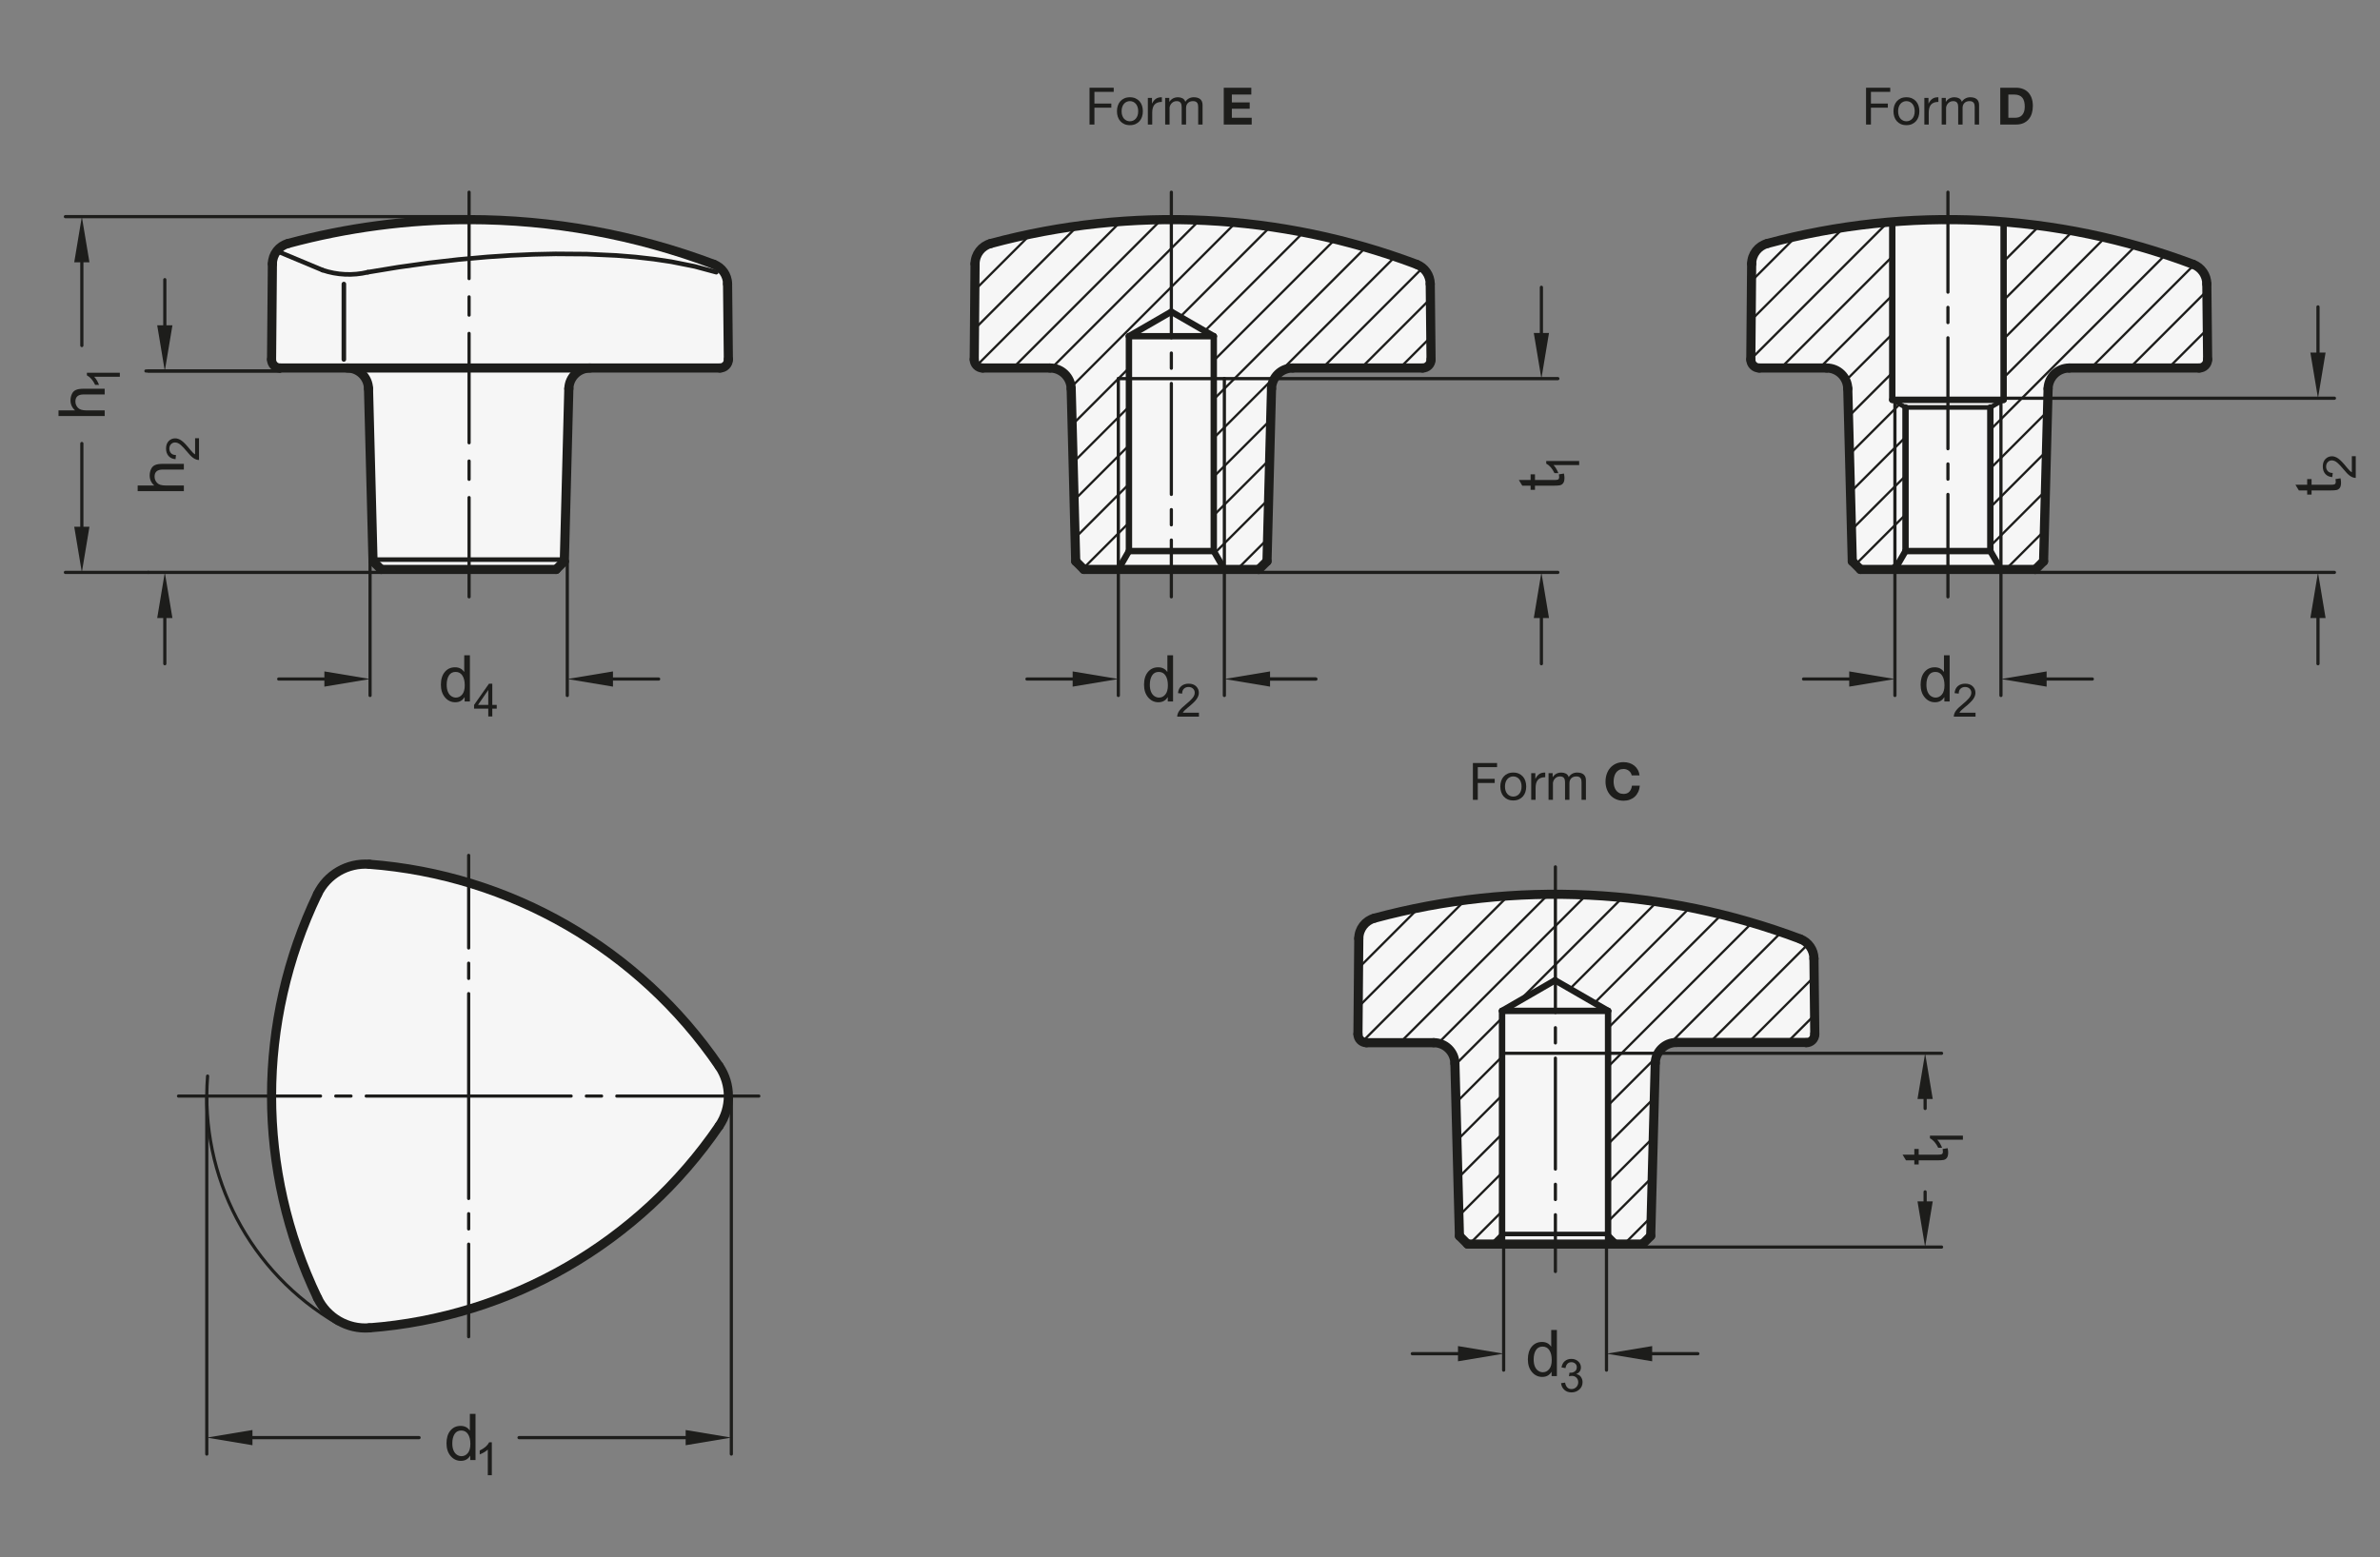 <?xml version="1.0" encoding="UTF-8"?>
<svg xmlns="http://www.w3.org/2000/svg" version="1.1" viewBox="0 0 369.213 241.654">
  <rect x="0" y="0" width="369.213" height="241.654" fill="#808080" stroke="none"/>
  <!-- Generator: Adobe Illustrator 28.6.0, SVG Export Plug-In . SVG Version: 1.2.0 Build 709)  -->
  <g>
    <g id="MD_x5F_3_x5F_FUELLUNG_x5F_WS">
      <g id="POLYLINE">
        <path d="M110.74,41.015c1.268.479,2.113,1.686,2.127,3.042l.127,11.717c0,.006,0,.012,0,.018,0,.727-.589,1.316-1.316,1.316h-20.145c-1.783,0-3.242,1.421-3.289,3.204l-.701,26.783-1.267,1.267h-27.141l-1.267-1.267-.701-26.783c-.047-1.783-1.505-3.204-3.289-3.204h-10.435s-.008,0-.011,0c-.727-.006-1.311-.601-1.304-1.327l.13-14.849c.013-1.476,1.008-2.763,2.433-3.146,21.811-5.873,44.917-4.743,66.05,3.23Z" fill="#fff"/>
      </g>
      <g id="POLYLINE-2" data-name="POLYLINE">
        <path d="M279.275,145.709c1.268.479,2.113,1.686,2.127,3.042l.127,11.717c0,.006,0,.012,0,.018,0,.727-.589,1.316-1.316,1.316h-20.145c-1.783,0-3.242,1.421-3.289,3.204l-.701,26.783-1.267,1.267h-27.141l-1.267-1.267-.701-26.783c-.047-1.783-1.505-3.204-3.289-3.204h-10.435s-.008,0-.011,0c-.727-.006-1.311-.601-1.304-1.327l.13-14.849c.013-1.476,1.008-2.763,2.433-3.146,21.811-5.873,44.917-4.743,66.05,3.23Z" fill="#fff"/>
      </g>
      <g id="POLYLINE-3" data-name="POLYLINE">
        <path d="M219.748,41.015c1.268.479,2.113,1.686,2.127,3.042l.127,11.717c0,.006,0,.012,0,.018,0,.727-.589,1.316-1.316,1.316h-20.145c-1.783,0-3.242,1.421-3.289,3.204l-.701,26.783-1.267,1.267h-27.141l-1.267-1.267-.701-26.783c-.047-1.783-1.505-3.204-3.289-3.204h-10.435s-.008,0-.011,0c-.727-.006-1.311-.601-1.304-1.327l.13-14.849c.013-1.476,1.008-2.763,2.433-3.146,21.811-5.873,44.917-4.743,66.05,3.23Z" fill="#fff"/>
      </g>
      <g id="POLYLINE-4" data-name="POLYLINE">
        <path d="M340.22,41.015c1.268.479,2.113,1.686,2.127,3.042l.127,11.717c0,.006,0,.012,0,.018,0,.727-.589,1.316-1.316,1.316h-20.145c-1.783,0-3.242,1.421-3.289,3.204l-.701,26.783-1.267,1.267h-27.141l-1.267-1.267-.701-26.783c-.047-1.783-1.505-3.204-3.289-3.204h-10.435s-.008,0-.011,0c-.727-.006-1.311-.601-1.304-1.327l.13-14.849c.013-1.476,1.008-2.763,2.433-3.146,21.811-5.873,44.917-4.743,66.05,3.23Z" fill="#fff"/>
      </g>
      <g id="POLYLINE-5" data-name="POLYLINE">
        <path d="M49.26,201.413c1.468,3.054,4.658,4.896,8.037,4.64,21.905-1.665,41.868-13.191,54.263-31.329,1.911-2.798,1.911-6.482,0-9.28-12.395-18.138-32.358-29.664-54.263-31.329-3.379-.256-6.569,1.586-8.037,4.64-9.511,19.803-9.511,42.854,0,62.657Z" fill="#fff"/>
      </g>
    </g>
    <g id="MD_x5F_3_x5F_FUELLUNG_x5F_GR">
      <g id="POLYLINE-6" data-name="POLYLINE">
        <path d="M49.26,201.413c1.468,3.054,4.658,4.896,8.037,4.64,21.905-1.665,41.868-13.191,54.263-31.329,1.911-2.798,1.911-6.482,0-9.28-12.395-18.138-32.358-29.664-54.263-31.329-3.379-.256-6.569,1.586-8.037,4.64-9.511,19.803-9.511,42.854,0,62.657Z" fill="#f6f6f6"/>
      </g>
      <g id="POLYLINE-7" data-name="POLYLINE">
        <path d="M340.22,41.015c1.268.479,2.113,1.686,2.127,3.042l.127,11.717c0,.006,0,.012,0,.018,0,.727-.589,1.316-1.316,1.316h-20.145c-1.783,0-3.242,1.421-3.289,3.204l-.701,26.783-1.267,1.267h-27.141l-1.267-1.267-.701-26.783c-.047-1.783-1.505-3.204-3.289-3.204h-10.435s-.008,0-.011,0c-.727-.006-1.311-.601-1.304-1.327l.13-14.849c.013-1.476,1.008-2.763,2.433-3.146,21.811-5.873,44.917-4.743,66.05,3.23Z" fill="#f6f6f6"/>
      </g>
      <g id="POLYLINE-8" data-name="POLYLINE">
        <path d="M219.748,41.015c1.268.479,2.113,1.686,2.127,3.042l.127,11.717c0,.006,0,.012,0,.018,0,.727-.589,1.316-1.316,1.316h-20.145c-1.783,0-3.242,1.421-3.289,3.204l-.701,26.783-1.267,1.267h-27.141l-1.267-1.267-.701-26.783c-.047-1.783-1.505-3.204-3.289-3.204h-10.435s-.008,0-.011,0c-.727-.006-1.311-.601-1.304-1.327l.13-14.849c.013-1.476,1.008-2.763,2.433-3.146,21.811-5.873,44.917-4.743,66.05,3.23Z" fill="#f6f6f6"/>
      </g>
      <g id="POLYLINE-9" data-name="POLYLINE">
        <path d="M279.275,145.709c1.268.479,2.113,1.686,2.127,3.042l.127,11.717c0,.006,0,.012,0,.018,0,.727-.589,1.316-1.316,1.316h-20.145c-1.783,0-3.242,1.421-3.289,3.204l-.701,26.783-1.267,1.267h-27.141l-1.267-1.267-.701-26.783c-.047-1.783-1.505-3.204-3.289-3.204h-10.435s-.008,0-.011,0c-.727-.006-1.311-.601-1.304-1.327l.13-14.849c.013-1.476,1.008-2.763,2.433-3.146,21.811-5.873,44.917-4.743,66.05,3.23Z" fill="#f6f6f6"/>
      </g>
      <g id="POLYLINE-10" data-name="POLYLINE">
        <path d="M110.74,41.015c1.268.479,2.113,1.686,2.127,3.042l.127,11.717c0,.006,0,.012,0,.018,0,.727-.589,1.316-1.316,1.316h-20.145c-1.783,0-3.242,1.421-3.289,3.204l-.701,26.783-1.267,1.267h-27.141l-1.267-1.267-.701-26.783c-.047-1.783-1.505-3.204-3.289-3.204h-10.435s-.008,0-.011,0c-.727-.006-1.311-.601-1.304-1.327l.13-14.849c.013-1.476,1.008-2.763,2.433-3.146,21.811-5.873,44.917-4.743,66.05,3.23Z" fill="#f6f6f6"/>
      </g>
    </g>
    <g id="MD_x5F_1_x5F_100">
      <g id="ARC">
        <path d="M72.705,34.079c-9.457,0-18.872,1.245-28.004,3.703" fill="none" stroke="#1d1d1b" stroke-linecap="round" stroke-linejoin="round" stroke-width="1.417"/>
      </g>
      <g id="LINE">
        <line x1="86.277" y1="88.362" x2="59.135" y2="88.362" fill="none" stroke="#1d1d1b" stroke-linecap="round" stroke-linejoin="round" stroke-width="1.417"/>
      </g>
      <g id="ARC-2" data-name="ARC">
        <path d="M111.56,165.444c-12.395-18.138-32.358-29.664-54.263-31.329" fill="none" stroke="#1d1d1b" stroke-linecap="round" stroke-linejoin="round" stroke-width="1.417"/>
      </g>
      <g id="ARC-3" data-name="ARC">
        <path d="M57.297,206.053c21.905-1.665,41.868-13.191,54.263-31.329" fill="none" stroke="#1d1d1b" stroke-linecap="round" stroke-linejoin="round" stroke-width="1.417"/>
      </g>
      <g id="ARC-4" data-name="ARC">
        <path d="M49.26,201.413c1.468,3.054,4.658,4.896,8.037,4.64" fill="none" stroke="#1d1d1b" stroke-linecap="round" stroke-linejoin="round" stroke-width="1.417"/>
      </g>
      <g id="ARC-5" data-name="ARC">
        <path d="M49.26,138.756c-9.511,19.803-9.511,42.854,0,62.657" fill="none" stroke="#1d1d1b" stroke-linecap="round" stroke-linejoin="round" stroke-width="1.417"/>
      </g>
      <g id="ARC-6" data-name="ARC">
        <path d="M57.297,134.115c-3.379-.256-6.569,1.586-8.037,4.64" fill="none" stroke="#1d1d1b" stroke-linecap="round" stroke-linejoin="round" stroke-width="1.417"/>
      </g>
      <g id="LINE-2" data-name="LINE">
        <line x1="57.868" y1="87.095" x2="59.135" y2="88.362" fill="none" stroke="#1d1d1b" stroke-linecap="round" stroke-linejoin="round" stroke-width="1.417"/>
      </g>
      <g id="LINE-3" data-name="LINE">
        <line x1="42.257" y1="40.95" x2="42.127" y2="55.781" fill="none" stroke="#1d1d1b" stroke-linecap="round" stroke-linejoin="round" stroke-width="1.417"/>
      </g>
      <g id="ARC-7" data-name="ARC">
        <path d="M42.127,55.781c-.006.727.578,1.321,1.304,1.327.004,0,.008,0,.011,0" fill="none" stroke="#1d1d1b" stroke-linecap="round" stroke-linejoin="round" stroke-width="1.417"/>
      </g>
      <g id="ARC-8" data-name="ARC">
        <path d="M44.701,37.782c-1.435.382-2.437,1.677-2.444,3.162" fill="none" stroke="#1d1d1b" stroke-linecap="round" stroke-linejoin="round" stroke-width="1.417"/>
      </g>
      <g id="ARC-9" data-name="ARC">
        <path d="M210.662,160.474c-.006.727.578,1.321,1.304,1.327.004,0,.008,0,.011,0" fill="none" stroke="#1d1d1b" stroke-linecap="round" stroke-linejoin="round" stroke-width="1.417"/>
      </g>
      <g id="ARC-10" data-name="ARC">
        <path d="M213.225,142.479c-1.425.384-2.42,1.67-2.433,3.146" fill="none" stroke="#1d1d1b" stroke-linecap="round" stroke-linejoin="round" stroke-width="1.417"/>
      </g>
      <g id="ARC-11" data-name="ARC">
        <path d="M111.56,174.724c1.911-2.798,1.911-6.482,0-9.28" fill="none" stroke="#1d1d1b" stroke-linecap="round" stroke-linejoin="round" stroke-width="1.417"/>
      </g>
      <g id="LINE-4" data-name="LINE">
        <line x1="210.792" y1="145.625" x2="210.662" y2="160.474" fill="none" stroke="#1d1d1b" stroke-linecap="round" stroke-linejoin="round" stroke-width="1.417"/>
      </g>
      <g id="LINE-5" data-name="LINE">
        <line x1="254.812" y1="193.056" x2="227.67" y2="193.056" fill="none" stroke="#1d1d1b" stroke-linecap="round" stroke-linejoin="round" stroke-width="1.417"/>
      </g>
      <g id="LINE-6" data-name="LINE">
        <line x1="226.403" y1="191.789" x2="227.67" y2="193.056" fill="none" stroke="#1d1d1b" stroke-linecap="round" stroke-linejoin="round" stroke-width="1.417"/>
      </g>
      <g id="LINE-7" data-name="LINE">
        <line x1="254.812" y1="193.056" x2="256.078" y2="191.789" fill="none" stroke="#1d1d1b" stroke-linecap="round" stroke-linejoin="round" stroke-width="1.417"/>
      </g>
      <g id="ARC-12" data-name="ARC">
        <path d="M279.275,145.709c-21.134-7.974-44.239-9.104-66.05-3.23" fill="none" stroke="#1d1d1b" stroke-linecap="round" stroke-linejoin="round" stroke-width="1.417"/>
      </g>
      <g id="ARC-13" data-name="ARC">
        <path d="M281.402,148.751c-.014-1.355-.859-2.563-2.127-3.042" fill="none" stroke="#1d1d1b" stroke-linecap="round" stroke-linejoin="round" stroke-width="1.417"/>
      </g>
      <g id="ARC-14" data-name="ARC">
        <path d="M280.213,161.802c.727,0,1.316-.589,1.316-1.316,0-.006,0-.012,0-.018" fill="none" stroke="#1d1d1b" stroke-linecap="round" stroke-linejoin="round" stroke-width="1.417"/>
      </g>
      <g id="LINE-8" data-name="LINE">
        <line x1="281.529" y1="160.468" x2="281.402" y2="148.751" fill="none" stroke="#1d1d1b" stroke-linecap="round" stroke-linejoin="round" stroke-width="1.417"/>
      </g>
      <g id="ARC-15" data-name="ARC">
        <path d="M219.748,41.015c-21.134-7.974-44.239-9.104-66.05-3.23" fill="none" stroke="#1d1d1b" stroke-linecap="round" stroke-linejoin="round" stroke-width="1.417"/>
      </g>
      <g id="LINE-9" data-name="LINE">
        <line x1="86.277" y1="88.362" x2="87.544" y2="87.095" fill="none" stroke="#1d1d1b" stroke-linecap="round" stroke-linejoin="round" stroke-width="1.417"/>
      </g>
      <g id="LINE-10" data-name="LINE">
        <line x1="195.284" y1="88.362" x2="168.142" y2="88.362" fill="none" stroke="#1d1d1b" stroke-linecap="round" stroke-linejoin="round" stroke-width="1.417"/>
      </g>
      <g id="LINE-11" data-name="LINE">
        <line x1="166.876" y1="87.095" x2="168.142" y2="88.362" fill="none" stroke="#1d1d1b" stroke-linecap="round" stroke-linejoin="round" stroke-width="1.417"/>
      </g>
      <g id="LINE-12" data-name="LINE">
        <line x1="195.284" y1="88.362" x2="196.551" y2="87.095" fill="none" stroke="#1d1d1b" stroke-linecap="round" stroke-linejoin="round" stroke-width="1.417"/>
      </g>
      <g id="ARC-16" data-name="ARC">
        <path d="M110.728,41.011c-12.153-4.584-25.035-6.932-38.023-6.932" fill="none" stroke="#1d1d1b" stroke-linecap="round" stroke-linejoin="round" stroke-width="1.417"/>
      </g>
      <g id="LINE-13" data-name="LINE">
        <line x1="112.992" y1="55.778" x2="112.868" y2="44.055" fill="none" stroke="#1d1d1b" stroke-linecap="round" stroke-linejoin="round" stroke-width="1.417"/>
      </g>
      <g id="ARC-17" data-name="ARC">
        <path d="M111.678,57.108c.727,0,1.316-.589,1.316-1.316,0-.006,0-.012,0-.018" fill="none" stroke="#1d1d1b" stroke-linecap="round" stroke-linejoin="round" stroke-width="1.417"/>
      </g>
      <g id="ARC-18" data-name="ARC">
        <path d="M112.87,44.056c-.016-1.36-.868-2.571-2.143-3.045" fill="none" stroke="#1d1d1b" stroke-linecap="round" stroke-linejoin="round" stroke-width="1.417"/>
      </g>
      <g id="LINE-14" data-name="LINE">
        <line x1="151.264" y1="40.932" x2="151.135" y2="55.781" fill="none" stroke="#1d1d1b" stroke-linecap="round" stroke-linejoin="round" stroke-width="1.417"/>
      </g>
      <g id="ARC-19" data-name="ARC">
        <path d="M151.135,55.781c-.006.727.578,1.321,1.304,1.327.004,0,.008,0,.011,0" fill="none" stroke="#1d1d1b" stroke-linecap="round" stroke-linejoin="round" stroke-width="1.417"/>
      </g>
      <g id="ARC-20" data-name="ARC">
        <path d="M153.697,37.785c-1.425.384-2.42,1.67-2.433,3.146" fill="none" stroke="#1d1d1b" stroke-linecap="round" stroke-linejoin="round" stroke-width="1.417"/>
      </g>
      <g id="LINE-15" data-name="LINE">
        <line x1="315.756" y1="88.362" x2="288.615" y2="88.362" fill="none" stroke="#1d1d1b" stroke-linecap="round" stroke-linejoin="round" stroke-width="1.417"/>
      </g>
      <g id="LINE-16" data-name="LINE">
        <line x1="287.348" y1="87.095" x2="288.615" y2="88.362" fill="none" stroke="#1d1d1b" stroke-linecap="round" stroke-linejoin="round" stroke-width="1.417"/>
      </g>
      <g id="LINE-17" data-name="LINE">
        <line x1="315.756" y1="88.362" x2="317.023" y2="87.095" fill="none" stroke="#1d1d1b" stroke-linecap="round" stroke-linejoin="round" stroke-width="1.417"/>
      </g>
      <g id="ARC-21" data-name="ARC">
        <path d="M340.22,41.015c-21.134-7.974-44.239-9.104-66.05-3.23" fill="none" stroke="#1d1d1b" stroke-linecap="round" stroke-linejoin="round" stroke-width="1.417"/>
      </g>
      <g id="LINE-18" data-name="LINE">
        <line x1="222.001" y1="55.774" x2="221.875" y2="44.057" fill="none" stroke="#1d1d1b" stroke-linecap="round" stroke-linejoin="round" stroke-width="1.417"/>
      </g>
      <g id="ARC-22" data-name="ARC">
        <path d="M220.686,57.108c.727,0,1.316-.589,1.316-1.316,0-.006,0-.012,0-.018" fill="none" stroke="#1d1d1b" stroke-linecap="round" stroke-linejoin="round" stroke-width="1.417"/>
      </g>
      <g id="ARC-23" data-name="ARC">
        <path d="M221.875,44.057c-.014-1.355-.859-2.563-2.127-3.042" fill="none" stroke="#1d1d1b" stroke-linecap="round" stroke-linejoin="round" stroke-width="1.417"/>
      </g>
      <g id="LINE-19" data-name="LINE">
        <line x1="271.737" y1="40.932" x2="271.607" y2="55.781" fill="none" stroke="#1d1d1b" stroke-linecap="round" stroke-linejoin="round" stroke-width="1.417"/>
      </g>
      <g id="ARC-24" data-name="ARC">
        <path d="M271.607,55.781c-.006.727.578,1.321,1.304,1.327.004,0,.008,0,.011,0" fill="none" stroke="#1d1d1b" stroke-linecap="round" stroke-linejoin="round" stroke-width="1.417"/>
      </g>
      <g id="ARC-25" data-name="ARC">
        <path d="M274.17,37.785c-1.425.384-2.42,1.67-2.433,3.146" fill="none" stroke="#1d1d1b" stroke-linecap="round" stroke-linejoin="round" stroke-width="1.417"/>
      </g>
      <g id="LINE-20" data-name="LINE">
        <line x1="342.474" y1="55.774" x2="342.347" y2="44.057" fill="none" stroke="#1d1d1b" stroke-linecap="round" stroke-linejoin="round" stroke-width="1.417"/>
      </g>
      <g id="ARC-26" data-name="ARC">
        <path d="M341.158,57.108c.727,0,1.316-.589,1.316-1.316,0-.006,0-.012,0-.018" fill="none" stroke="#1d1d1b" stroke-linecap="round" stroke-linejoin="round" stroke-width="1.417"/>
      </g>
      <g id="ARC-27" data-name="ARC">
        <path d="M342.347,44.057c-.014-1.355-.859-2.563-2.127-3.042" fill="none" stroke="#1d1d1b" stroke-linecap="round" stroke-linejoin="round" stroke-width="1.417"/>
      </g>
      <g id="LINE-21" data-name="LINE">
        <line x1="43.443" y1="57.108" x2="111.678" y2="57.108" fill="none" stroke="#1d1d1b" stroke-linecap="round" stroke-linejoin="round" stroke-width="1.417"/>
      </g>
      <g id="LINE-22" data-name="LINE">
        <line x1="57.167" y1="60.312" x2="57.868" y2="87.095" fill="none" stroke="#1d1d1b" stroke-linecap="round" stroke-linejoin="round" stroke-width="1.417"/>
      </g>
      <g id="ARC-28" data-name="ARC">
        <path d="M57.167,60.312c-.047-1.783-1.505-3.204-3.289-3.204" fill="none" stroke="#1d1d1b" stroke-linecap="round" stroke-linejoin="round" stroke-width="1.417"/>
      </g>
      <g id="LINE-23" data-name="LINE">
        <line x1="87.544" y1="87.095" x2="88.245" y2="60.312" fill="none" stroke="#1d1d1b" stroke-linecap="round" stroke-linejoin="round" stroke-width="1.417"/>
      </g>
      <g id="ARC-29" data-name="ARC">
        <path d="M91.534,57.108c-1.783,0-3.242,1.421-3.289,3.204" fill="none" stroke="#1d1d1b" stroke-linecap="round" stroke-linejoin="round" stroke-width="1.417"/>
      </g>
      <g id="LINE-24" data-name="LINE">
        <line x1="200.541" y1="57.108" x2="220.686" y2="57.108" fill="none" stroke="#1d1d1b" stroke-linecap="round" stroke-linejoin="round" stroke-width="1.417"/>
      </g>
      <g id="LINE-25" data-name="LINE">
        <line x1="196.551" y1="87.095" x2="197.252" y2="60.312" fill="none" stroke="#1d1d1b" stroke-linecap="round" stroke-linejoin="round" stroke-width="1.417"/>
      </g>
      <g id="ARC-30" data-name="ARC">
        <path d="M200.541,57.108c-1.783,0-3.242,1.421-3.289,3.204" fill="none" stroke="#1d1d1b" stroke-linecap="round" stroke-linejoin="round" stroke-width="1.417"/>
      </g>
      <g id="LINE-26" data-name="LINE">
        <line x1="166.174" y1="60.312" x2="166.876" y2="87.095" fill="none" stroke="#1d1d1b" stroke-linecap="round" stroke-linejoin="round" stroke-width="1.417"/>
      </g>
      <g id="ARC-31" data-name="ARC">
        <path d="M166.174,60.312c-.047-1.783-1.505-3.204-3.289-3.204" fill="none" stroke="#1d1d1b" stroke-linecap="round" stroke-linejoin="round" stroke-width="1.417"/>
      </g>
      <g id="LINE-27" data-name="LINE">
        <line x1="162.886" y1="57.108" x2="152.45" y2="57.108" fill="none" stroke="#1d1d1b" stroke-linecap="round" stroke-linejoin="round" stroke-width="1.417"/>
      </g>
      <g id="LINE-28" data-name="LINE">
        <line x1="321.013" y1="57.108" x2="341.158" y2="57.108" fill="none" stroke="#1d1d1b" stroke-linecap="round" stroke-linejoin="round" stroke-width="1.417"/>
      </g>
      <g id="LINE-29" data-name="LINE">
        <line x1="317.023" y1="87.095" x2="317.725" y2="60.312" fill="none" stroke="#1d1d1b" stroke-linecap="round" stroke-linejoin="round" stroke-width="1.417"/>
      </g>
      <g id="ARC-32" data-name="ARC">
        <path d="M321.013,57.108c-1.783,0-3.242,1.421-3.289,3.204" fill="none" stroke="#1d1d1b" stroke-linecap="round" stroke-linejoin="round" stroke-width="1.417"/>
      </g>
      <g id="LINE-30" data-name="LINE">
        <line x1="286.647" y1="60.312" x2="287.348" y2="87.095" fill="none" stroke="#1d1d1b" stroke-linecap="round" stroke-linejoin="round" stroke-width="1.417"/>
      </g>
      <g id="ARC-33" data-name="ARC">
        <path d="M286.647,60.312c-.047-1.783-1.505-3.204-3.289-3.204" fill="none" stroke="#1d1d1b" stroke-linecap="round" stroke-linejoin="round" stroke-width="1.417"/>
      </g>
      <g id="LINE-31" data-name="LINE">
        <line x1="283.358" y1="57.108" x2="272.923" y2="57.108" fill="none" stroke="#1d1d1b" stroke-linecap="round" stroke-linejoin="round" stroke-width="1.417"/>
      </g>
      <g id="LINE-32" data-name="LINE">
        <line x1="225.702" y1="165.006" x2="226.403" y2="191.789" fill="none" stroke="#1d1d1b" stroke-linecap="round" stroke-linejoin="round" stroke-width="1.417"/>
      </g>
      <g id="LINE-33" data-name="LINE">
        <line x1="222.413" y1="161.802" x2="211.978" y2="161.802" fill="none" stroke="#1d1d1b" stroke-linecap="round" stroke-linejoin="round" stroke-width="1.417"/>
      </g>
      <g id="ARC-34" data-name="ARC">
        <path d="M225.702,165.006c-.047-1.783-1.505-3.204-3.289-3.204" fill="none" stroke="#1d1d1b" stroke-linecap="round" stroke-linejoin="round" stroke-width="1.417"/>
      </g>
      <g id="LINE-34" data-name="LINE">
        <line x1="260.069" y1="161.767" x2="280.213" y2="161.767" fill="none" stroke="#1d1d1b" stroke-linecap="round" stroke-linejoin="round" stroke-width="1.417"/>
      </g>
      <g id="LINE-35" data-name="LINE">
        <line x1="256.078" y1="191.754" x2="256.78" y2="164.971" fill="none" stroke="#1d1d1b" stroke-linecap="round" stroke-linejoin="round" stroke-width="1.417"/>
      </g>
      <g id="ARC-35" data-name="ARC">
        <path d="M260.069,161.767c-1.783,0-3.242,1.421-3.289,3.204" fill="none" stroke="#1d1d1b" stroke-linecap="round" stroke-linejoin="round" stroke-width="1.417"/>
      </g>
    </g>
    <g id="MD_x5F_1_x5F_050">
      <g id="POLYLINE-11" data-name="POLYLINE">
        <polyline points="111.118 42.239 107.801 41.344 104.137 40.613 101.436 40.21 98.587 39.886 95.603 39.642 91.017 39.433 86.19 39.396 82.756 39.472 79.232 39.629 75.636 39.868 71.124 40.273 66.54 40.798 61.814 41.457 57.059 42.239" fill="none" stroke="#1d1d1b" stroke-linecap="round" stroke-linejoin="round" stroke-width=".709"/>
      </g>
      <g id="LINE-36" data-name="LINE">
        <line x1="57.875" y1="86.836" x2="87.55" y2="86.836" fill="none" stroke="#1d1d1b" stroke-linecap="round" stroke-linejoin="round" stroke-width=".709"/>
      </g>
      <g id="LINE-37" data-name="LINE">
        <line x1="53.345" y1="44.078" x2="53.341" y2="55.778" fill="none" stroke="#1d1d1b" stroke-linecap="round" stroke-linejoin="round" stroke-width=".709"/>
      </g>
      <g id="LINE-38" data-name="LINE">
        <line x1="42.944" y1="38.949" x2="50.033" y2="41.913" fill="none" stroke="#1d1d1b" stroke-linecap="round" stroke-linejoin="round" stroke-width=".709"/>
      </g>
      <g id="ARC-36" data-name="ARC">
        <path d="M50.033,41.913c2.265.768,4.7.881,7.026.326" fill="none" stroke="#1d1d1b" stroke-linecap="round" stroke-linejoin="round" stroke-width=".709"/>
      </g>
      <g id="LINE-39" data-name="LINE">
        <line x1="233.016" y1="191.492" x2="249.465" y2="191.492" fill="none" stroke="#1d1d1b" stroke-linecap="round" stroke-linejoin="round" stroke-width=".709"/>
      </g>
      <g id="LINE-40" data-name="LINE">
        <line x1="295.606" y1="63.23" x2="308.765" y2="63.23" fill="none" stroke="#1d1d1b" stroke-linecap="round" stroke-linejoin="round" stroke-width=".709"/>
      </g>
      <g id="LINE-41" data-name="LINE">
        <line x1="293.55" y1="62.043" x2="295.606" y2="63.23" fill="none" stroke="#1d1d1b" stroke-linecap="round" stroke-linejoin="round" stroke-width=".709"/>
      </g>
      <g id="LINE-42" data-name="LINE">
        <line x1="308.765" y1="63.23" x2="310.822" y2="62.043" fill="none" stroke="#1d1d1b" stroke-linecap="round" stroke-linejoin="round" stroke-width=".709"/>
      </g>
    </g>
    <g id="MD_x5F_1_x5F_035">
      <g id="LINE-43" data-name="LINE">
        <line x1="56.812" y1="170.084" x2="72.706" y2="170.084" fill="none" stroke="#1d1d1b" stroke-linecap="round" stroke-linejoin="round" stroke-width=".496"/>
      </g>
      <g id="ARC-37" data-name="ARC">
        <path d="M32.205,166.985c-1.236,15.603,6.591,30.531,20.127,38.389" fill="none" stroke="#1d1d1b" stroke-linecap="round" stroke-linejoin="round" stroke-width=".496"/>
      </g>
      <g id="LINE-44" data-name="LINE">
        <line x1="27.695" y1="170.084" x2="49.725" y2="170.084" fill="none" stroke="#1d1d1b" stroke-linecap="round" stroke-linejoin="round" stroke-width=".496"/>
      </g>
      <g id="LINE-45" data-name="LINE">
        <line x1="52.088" y1="170.084" x2="54.45" y2="170.084" fill="none" stroke="#1d1d1b" stroke-linecap="round" stroke-linejoin="round" stroke-width=".496"/>
      </g>
      <g id="LINE-46" data-name="LINE">
        <line x1="72.706" y1="207.431" x2="72.706" y2="193.065" fill="none" stroke="#1d1d1b" stroke-linecap="round" stroke-linejoin="round" stroke-width=".496"/>
      </g>
      <g id="LINE-47" data-name="LINE">
        <line x1="72.706" y1="154.19" x2="72.706" y2="170.084" fill="none" stroke="#1d1d1b" stroke-linecap="round" stroke-linejoin="round" stroke-width=".496"/>
      </g>
      <g id="LINE-48" data-name="LINE">
        <line x1="117.717" y1="170.084" x2="95.687" y2="170.084" fill="none" stroke="#1d1d1b" stroke-linecap="round" stroke-linejoin="round" stroke-width=".496"/>
      </g>
      <g id="LINE-49" data-name="LINE">
        <line x1="72.706" y1="185.978" x2="72.706" y2="170.084" fill="none" stroke="#1d1d1b" stroke-linecap="round" stroke-linejoin="round" stroke-width=".496"/>
      </g>
      <g id="LINE-50" data-name="LINE">
        <line x1="72.706" y1="190.703" x2="72.706" y2="188.34" fill="none" stroke="#1d1d1b" stroke-linecap="round" stroke-linejoin="round" stroke-width=".496"/>
      </g>
      <g id="LINE-51" data-name="LINE">
        <line x1="88.6" y1="170.084" x2="72.706" y2="170.084" fill="none" stroke="#1d1d1b" stroke-linecap="round" stroke-linejoin="round" stroke-width=".496"/>
      </g>
      <g id="LINE-52" data-name="LINE">
        <line x1="93.324" y1="170.084" x2="90.962" y2="170.084" fill="none" stroke="#1d1d1b" stroke-linecap="round" stroke-linejoin="round" stroke-width=".496"/>
      </g>
      <g id="LINE-53" data-name="LINE">
        <line x1="72.706" y1="132.737" x2="72.706" y2="147.104" fill="none" stroke="#1d1d1b" stroke-linecap="round" stroke-linejoin="round" stroke-width=".496"/>
      </g>
      <g id="LINE-54" data-name="LINE">
        <line x1="72.706" y1="149.466" x2="72.706" y2="151.828" fill="none" stroke="#1d1d1b" stroke-linecap="round" stroke-linejoin="round" stroke-width=".496"/>
      </g>
      <g id="LINE-55" data-name="LINE">
        <line x1="233.016" y1="163.447" x2="249.465" y2="163.447" fill="none" stroke="#1d1d1b" stroke-linecap="round" stroke-linejoin="round" stroke-width=".496"/>
      </g>
      <g id="LINE-56" data-name="LINE">
        <line x1="181.713" y1="59.507" x2="181.713" y2="76.72" fill="none" stroke="#1d1d1b" stroke-linecap="round" stroke-linejoin="round" stroke-width=".496"/>
      </g>
      <g id="LINE-57" data-name="LINE">
        <line x1="173.489" y1="88.362" x2="173.489" y2="58.753" fill="none" stroke="#1d1d1b" stroke-linecap="round" stroke-linejoin="round" stroke-width=".496"/>
      </g>
      <g id="LINE-58" data-name="LINE">
        <line x1="189.938" y1="58.753" x2="189.938" y2="88.362" fill="none" stroke="#1d1d1b" stroke-linecap="round" stroke-linejoin="round" stroke-width=".496"/>
      </g>
      <g id="LINE-59" data-name="LINE">
        <line x1="181.713" y1="83.807" x2="181.713" y2="92.614" fill="none" stroke="#1d1d1b" stroke-linecap="round" stroke-linejoin="round" stroke-width=".496"/>
      </g>
      <g id="LINE-60" data-name="LINE">
        <line x1="181.713" y1="79.082" x2="181.713" y2="81.444" fill="none" stroke="#1d1d1b" stroke-linecap="round" stroke-linejoin="round" stroke-width=".496"/>
      </g>
      <g id="LINE-61" data-name="LINE">
        <line x1="181.713" y1="54.783" x2="181.713" y2="57.145" fill="none" stroke="#1d1d1b" stroke-linecap="round" stroke-linejoin="round" stroke-width=".496"/>
      </g>
      <g id="LINE-62" data-name="LINE">
        <line x1="173.489" y1="58.753" x2="189.938" y2="58.753" fill="none" stroke="#1d1d1b" stroke-linecap="round" stroke-linejoin="round" stroke-width=".496"/>
      </g>
      <g id="LINE-63" data-name="LINE">
        <line x1="181.713" y1="29.827" x2="181.713" y2="52.421" fill="none" stroke="#1d1d1b" stroke-linecap="round" stroke-linejoin="round" stroke-width=".496"/>
      </g>
      <g id="LINE-64" data-name="LINE">
        <line x1="310.41" y1="62.28" x2="310.41" y2="88.362" fill="none" stroke="#1d1d1b" stroke-linecap="round" stroke-linejoin="round" stroke-width=".496"/>
      </g>
      <g id="LINE-65" data-name="LINE">
        <line x1="293.961" y1="88.362" x2="293.961" y2="62.28" fill="none" stroke="#1d1d1b" stroke-linecap="round" stroke-linejoin="round" stroke-width=".496"/>
      </g>
      <g id="LINE-66" data-name="LINE">
        <line x1="302.186" y1="52.421" x2="302.186" y2="69.633" fill="none" stroke="#1d1d1b" stroke-linecap="round" stroke-linejoin="round" stroke-width=".496"/>
      </g>
      <g id="LINE-67" data-name="LINE">
        <line x1="302.186" y1="76.72" x2="302.186" y2="92.614" fill="none" stroke="#1d1d1b" stroke-linecap="round" stroke-linejoin="round" stroke-width=".496"/>
      </g>
      <g id="LINE-68" data-name="LINE">
        <line x1="302.186" y1="71.996" x2="302.186" y2="74.358" fill="none" stroke="#1d1d1b" stroke-linecap="round" stroke-linejoin="round" stroke-width=".496"/>
      </g>
      <g id="LINE-69" data-name="LINE">
        <line x1="302.186" y1="47.696" x2="302.186" y2="50.058" fill="none" stroke="#1d1d1b" stroke-linecap="round" stroke-linejoin="round" stroke-width=".496"/>
      </g>
      <g id="LINE-70" data-name="LINE">
        <line x1="302.186" y1="29.827" x2="302.186" y2="45.334" fill="none" stroke="#1d1d1b" stroke-linecap="round" stroke-linejoin="round" stroke-width=".496"/>
      </g>
      <g id="LINE-71" data-name="LINE">
        <line x1="72.769" y1="29.827" x2="72.769" y2="43.232" fill="none" stroke="#1d1d1b" stroke-linecap="round" stroke-linejoin="round" stroke-width=".496"/>
      </g>
      <g id="LINE-72" data-name="LINE">
        <line x1="72.769" y1="46.067" x2="72.769" y2="48.901" fill="none" stroke="#1d1d1b" stroke-linecap="round" stroke-linejoin="round" stroke-width=".496"/>
      </g>
      <g id="LINE-73" data-name="LINE">
        <line x1="72.769" y1="51.736" x2="72.769" y2="68.71" fill="none" stroke="#1d1d1b" stroke-linecap="round" stroke-linejoin="round" stroke-width=".496"/>
      </g>
      <g id="LINE-74" data-name="LINE">
        <line x1="72.769" y1="71.545" x2="72.769" y2="74.379" fill="none" stroke="#1d1d1b" stroke-linecap="round" stroke-linejoin="round" stroke-width=".496"/>
      </g>
      <g id="LINE-75" data-name="LINE">
        <line x1="72.769" y1="77.214" x2="72.769" y2="92.614" fill="none" stroke="#1d1d1b" stroke-linecap="round" stroke-linejoin="round" stroke-width=".496"/>
      </g>
      <g id="LINE-76" data-name="LINE">
        <line x1="241.291" y1="164.201" x2="241.291" y2="181.414" fill="none" stroke="#1d1d1b" stroke-linecap="round" stroke-linejoin="round" stroke-width=".496"/>
      </g>
      <g id="LINE-77" data-name="LINE">
        <line x1="241.291" y1="188.5" x2="241.291" y2="197.308" fill="none" stroke="#1d1d1b" stroke-linecap="round" stroke-linejoin="round" stroke-width=".496"/>
      </g>
      <g id="LINE-78" data-name="LINE">
        <line x1="241.291" y1="183.776" x2="241.291" y2="186.138" fill="none" stroke="#1d1d1b" stroke-linecap="round" stroke-linejoin="round" stroke-width=".496"/>
      </g>
      <g id="LINE-79" data-name="LINE">
        <line x1="241.291" y1="159.477" x2="241.291" y2="161.839" fill="none" stroke="#1d1d1b" stroke-linecap="round" stroke-linejoin="round" stroke-width=".496"/>
      </g>
      <g id="LINE-80" data-name="LINE">
        <line x1="241.291" y1="134.521" x2="241.291" y2="157.114" fill="none" stroke="#1d1d1b" stroke-linecap="round" stroke-linejoin="round" stroke-width=".496"/>
      </g>
    </g>
    <g id="MD_x5F_2_x5F_BEMASSUNG">
      <g id="LINE-81" data-name="LINE">
        <line x1="43.443" y1="57.569" x2="22.639" y2="57.569" fill="#1d1d1b" stroke="#1d1d1b" stroke-linecap="round" stroke-linejoin="round" stroke-width=".496"/>
      </g>
      <g id="LINE-82" data-name="LINE">
        <line x1="197.025" y1="105.37" x2="204.111" y2="105.37" fill="#1d1d1b" stroke="#1d1d1b" stroke-linecap="round" stroke-linejoin="round" stroke-width=".496"/>
      </g>
      <g id="DIMENSION">
        <g id="LINE-83" data-name="LINE">
          <line x1="72.706" y1="33.618" x2="10.145" y2="33.618" fill="#1d1d1b" stroke="#1d1d1b" stroke-linecap="round" stroke-linejoin="round" stroke-width=".496"/>
        </g>
        <g id="LINE-84" data-name="LINE">
          <line x1="23.017" y1="88.823" x2="10.145" y2="88.823" fill="#1d1d1b" stroke="#1d1d1b" stroke-linecap="round" stroke-linejoin="round" stroke-width=".496"/>
        </g>
        <g id="LINE-85" data-name="LINE">
          <line x1="12.697" y1="40.705" x2="12.697" y2="53.618" fill="#1d1d1b" stroke="#1d1d1b" stroke-linecap="round" stroke-linejoin="round" stroke-width=".496"/>
        </g>
        <g id="LINE-86" data-name="LINE">
          <line x1="12.697" y1="81.736" x2="12.697" y2="68.823" fill="#1d1d1b" stroke="#1d1d1b" stroke-linecap="round" stroke-linejoin="round" stroke-width=".496"/>
        </g>
        <g id="SOLID">
          <polygon points="11.515 40.705 13.878 40.705 12.697 33.618 12.697 33.618 11.515 40.705" fill="#1d1d1b"/>
        </g>
        <g id="SOLID-2" data-name="SOLID">
          <polygon points="11.515 81.736 13.878 81.736 12.697 88.823 12.697 88.823 11.515 81.736" fill="#1d1d1b"/>
        </g>
        <g id="MTEXT">
          <path d="M16.24,60.326v.884h-3.274c-.424,0-.741.091-.953.274s-.317.455-.317.816c0,.359.124.679.374.96.249.282.694.423,1.336.423h2.835v.88h-7.165v-.88h2.571c-.473-.417-.709-.938-.709-1.564,0-.335.068-.656.205-.963.137-.306.347-.521.631-.645.283-.124.678-.186,1.183-.186h3.284Z" fill="#1d1d1b"/>
          <path d="M18.591,57.841v.625h-3.98c.297.312.548.73.753,1.253h-.604c-.345-.72-.771-1.21-1.28-1.471v-.406h5.111Z" fill="#1d1d1b"/>
        </g>
      </g>
      <g id="DIMENSION-2" data-name="DIMENSION">
        <g id="LINE-87" data-name="LINE">
          <line x1="43.443" y1="57.569" x2="23.017" y2="57.569" fill="#1d1d1b" stroke="#1d1d1b" stroke-linecap="round" stroke-linejoin="round" stroke-width=".496"/>
        </g>
        <g id="LINE-88" data-name="LINE">
          <line x1="59.135" y1="88.823" x2="23.017" y2="88.823" fill="#1d1d1b" stroke="#1d1d1b" stroke-linecap="round" stroke-linejoin="round" stroke-width=".496"/>
        </g>
        <g id="LINE-89" data-name="LINE">
          <line x1="25.568" y1="50.482" x2="25.568" y2="43.396" fill="#1d1d1b" stroke="#1d1d1b" stroke-linecap="round" stroke-linejoin="round" stroke-width=".496"/>
        </g>
        <g id="LINE-90" data-name="LINE">
          <line x1="25.568" y1="95.909" x2="25.568" y2="102.996" fill="#1d1d1b" stroke="#1d1d1b" stroke-linecap="round" stroke-linejoin="round" stroke-width=".496"/>
        </g>
        <g id="MTEXT-2" data-name="MTEXT">
          <path d="M28.521,71.981v.884h-3.274c-.424,0-.741.091-.953.274s-.317.455-.317.816c0,.359.124.679.374.96.249.282.694.423,1.336.423h2.835v.88h-7.165v-.88h2.571c-.473-.417-.709-.938-.709-1.564,0-.335.068-.656.205-.963.137-.306.347-.521.631-.645.283-.124.678-.186,1.183-.186h3.284Z" fill="#1d1d1b"/>
          <path d="M30.872,68.01v3.369c-.287,0-.577-.1-.871-.3-.294-.2-.661-.575-1.104-1.123-.269-.335-.55-.635-.845-.899s-.592-.396-.89-.396c-.257,0-.47.091-.638.272-.167.182-.251.411-.251.688,0,.28.086.515.259.705.172.19.43.286.771.288l-.072.642c-.477-.04-.841-.209-1.094-.509-.252-.299-.378-.679-.378-1.14,0-.5.139-.889.415-1.167.276-.279.609-.418,1.001-.418.326,0,.656.118.99.352.335.235.781.703,1.342,1.404.293.368.547.612.76.732v-2.502h.604Z" fill="#1d1d1b"/>
        </g>
        <g id="SOLID-3" data-name="SOLID">
          <polygon points="24.387 50.482 26.749 50.482 25.568 57.569 25.568 57.569 24.387 50.482" fill="#1d1d1b"/>
        </g>
        <g id="SOLID-4" data-name="SOLID">
          <polygon points="24.387 95.909 26.749 95.909 25.568 88.823 25.568 88.823 24.387 95.909" fill="#1d1d1b"/>
        </g>
      </g>
      <g id="DIMENSION-3" data-name="DIMENSION">
        <g id="LINE-91" data-name="LINE">
          <line x1="57.408" y1="87.095" x2="57.408" y2="107.921" fill="#1d1d1b" stroke="#1d1d1b" stroke-linecap="round" stroke-linejoin="round" stroke-width=".496"/>
        </g>
        <g id="LINE-92" data-name="LINE">
          <line x1="88.004" y1="87.095" x2="88.004" y2="107.921" fill="#1d1d1b" stroke="#1d1d1b" stroke-linecap="round" stroke-linejoin="round" stroke-width=".496"/>
        </g>
        <g id="LINE-93" data-name="LINE">
          <line x1="50.321" y1="105.37" x2="43.235" y2="105.37" fill="#1d1d1b" stroke="#1d1d1b" stroke-linecap="round" stroke-linejoin="round" stroke-width=".496"/>
        </g>
        <g id="LINE-94" data-name="LINE">
          <line x1="95.091" y1="105.37" x2="102.178" y2="105.37" fill="#1d1d1b" stroke="#1d1d1b" stroke-linecap="round" stroke-linejoin="round" stroke-width=".496"/>
        </g>
        <g id="MTEXT-3" data-name="MTEXT">
          <path d="M72.899,108.853h-.821v-.66h-.02c-.316.521-.793.782-1.432.782-.635,0-1.166-.252-1.591-.755-.425-.504-.638-1.156-.638-1.957,0-.838.2-1.499.601-1.984s.93-.729,1.588-.729c.619,0,1.09.236,1.413.709h.02v-2.571h.879v7.165ZM70.719,108.251c.384,0,.71-.157.978-.474s.401-.795.401-1.437c0-.633-.122-1.136-.367-1.511-.244-.374-.595-.562-1.051-.562s-.801.183-1.034.55c-.233.366-.35.848-.35,1.444,0,.43.063.794.188,1.092s.3.522.525.672c.225.15.461.225.708.225Z" fill="#1d1d1b"/>
          <path d="M77.058,109.964h-.687v1.215h-.625v-1.215h-2.204v-.576l2.314-3.296h.514v3.296h.687v.576ZM75.746,109.388v-2.297h-.014l-1.579,2.297h1.593Z" fill="#1d1d1b"/>
        </g>
        <g id="SOLID-5" data-name="SOLID">
          <polygon points="50.321 104.189 50.321 106.551 57.408 105.37 57.408 105.37 50.321 104.189" fill="#1d1d1b"/>
        </g>
        <g id="SOLID-6" data-name="SOLID">
          <polygon points="95.091 104.189 95.091 106.551 88.004 105.37 88.004 105.37 95.091 104.189" fill="#1d1d1b"/>
        </g>
      </g>
      <g id="DIMENSION-4" data-name="DIMENSION">
        <g id="LINE-95" data-name="LINE">
          <line x1="173.489" y1="88.362" x2="173.489" y2="107.921" fill="#1d1d1b" stroke="#1d1d1b" stroke-linecap="round" stroke-linejoin="round" stroke-width=".496"/>
        </g>
        <g id="LINE-96" data-name="LINE">
          <line x1="189.938" y1="88.362" x2="189.938" y2="107.921" fill="#1d1d1b" stroke="#1d1d1b" stroke-linecap="round" stroke-linejoin="round" stroke-width=".496"/>
        </g>
        <g id="LINE-97" data-name="LINE">
          <line x1="166.402" y1="105.37" x2="159.315" y2="105.37" fill="#1d1d1b" stroke="#1d1d1b" stroke-linecap="round" stroke-linejoin="round" stroke-width=".496"/>
        </g>
        <g id="LINE-98" data-name="LINE">
          <line x1="197.025" y1="105.37" x2="204.111" y2="105.37" fill="#1d1d1b" stroke="#1d1d1b" stroke-linecap="round" stroke-linejoin="round" stroke-width=".496"/>
        </g>
        <g id="MTEXT-4" data-name="MTEXT">
          <path d="M181.978,108.853h-.821v-.66h-.02c-.316.521-.793.782-1.432.782-.635,0-1.166-.252-1.591-.755-.425-.504-.638-1.156-.638-1.957,0-.838.2-1.499.601-1.984s.93-.729,1.588-.729c.619,0,1.09.236,1.413.709h.02v-2.571h.879v7.165ZM179.798,108.251c.384,0,.71-.157.978-.474s.401-.795.401-1.437c0-.633-.122-1.136-.367-1.511-.244-.374-.595-.562-1.051-.562s-.801.183-1.034.55c-.233.366-.35.848-.35,1.444,0,.43.063.794.188,1.092s.3.522.525.672c.225.15.461.225.708.225Z" fill="#1d1d1b"/>
          <path d="M185.993,111.204h-3.37c0-.287.1-.577.3-.871.2-.294.575-.661,1.123-1.104.336-.269.636-.55.899-.845s.396-.592.396-.89c0-.257-.091-.47-.272-.638-.182-.167-.411-.251-.688-.251-.281,0-.516.086-.705.259-.19.172-.286.43-.288.771l-.642-.072c.04-.477.209-.841.509-1.094.299-.252.679-.378,1.14-.378.499,0,.889.139,1.167.415.279.276.419.609.419,1.001,0,.326-.118.656-.353.99-.234.335-.703.781-1.403,1.342-.368.293-.612.547-.733.76h2.502v.604Z" fill="#1d1d1b"/>
        </g>
        <g id="SOLID-7" data-name="SOLID">
          <polygon points="166.402 104.189 166.402 106.551 173.489 105.37 173.489 105.37 166.402 104.189" fill="#1d1d1b"/>
        </g>
        <g id="SOLID-8" data-name="SOLID">
          <polygon points="197.025 104.189 197.025 106.551 189.938 105.37 189.938 105.37 197.025 104.189" fill="#1d1d1b"/>
        </g>
      </g>
      <g id="DIMENSION-5" data-name="DIMENSION">
        <g id="LINE-99" data-name="LINE">
          <line x1="189.938" y1="58.753" x2="241.67" y2="58.753" fill="#1d1d1b" stroke="#1d1d1b" stroke-linecap="round" stroke-linejoin="round" stroke-width=".496"/>
        </g>
        <g id="LINE-100" data-name="LINE">
          <line x1="195.155" y1="88.823" x2="241.67" y2="88.823" fill="#1d1d1b" stroke="#1d1d1b" stroke-linecap="round" stroke-linejoin="round" stroke-width=".496"/>
        </g>
        <g id="LINE-101" data-name="LINE">
          <line x1="239.119" y1="51.666" x2="239.119" y2="44.58" fill="#1d1d1b" stroke="#1d1d1b" stroke-linecap="round" stroke-linejoin="round" stroke-width=".496"/>
        </g>
        <g id="LINE-102" data-name="LINE">
          <line x1="239.119" y1="95.909" x2="239.119" y2="102.996" fill="#1d1d1b" stroke="#1d1d1b" stroke-linecap="round" stroke-linejoin="round" stroke-width=".496"/>
        </g>
        <g id="MTEXT-5" data-name="MTEXT">
          <path d="M242.619,73.484c.052.261.078.48.078.66,0,.385-.067.665-.203.841-.135.176-.307.283-.516.322-.208.039-.498.059-.869.059h-2.986v.641h-.68v-.641h-1.29l-.533-.879h1.823v-.88h.68v.88h3.035c.261,0,.445-.027.555-.081.108-.054.163-.19.163-.408,0-.127-.013-.257-.039-.391l.782-.122Z" fill="#1d1d1b"/>
          <path d="M244.979,71.54v.625h-3.98c.297.312.548.73.753,1.253h-.604c-.345-.72-.771-1.21-1.28-1.471v-.406h5.111Z" fill="#1d1d1b"/>
        </g>
        <g id="SOLID-9" data-name="SOLID">
          <polygon points="237.938 51.666 240.3 51.666 239.119 58.753 239.119 58.753 237.938 51.666" fill="#1d1d1b"/>
        </g>
        <g id="SOLID-10" data-name="SOLID">
          <polygon points="237.938 95.909 240.3 95.909 239.119 88.823 239.119 88.823 237.938 95.909" fill="#1d1d1b"/>
        </g>
      </g>
      <g id="DIMENSION-6" data-name="DIMENSION">
        <g id="LINE-103" data-name="LINE">
          <line x1="293.961" y1="88.362" x2="293.961" y2="107.921" fill="#1d1d1b" stroke="#1d1d1b" stroke-linecap="round" stroke-linejoin="round" stroke-width=".496"/>
        </g>
        <g id="LINE-104" data-name="LINE">
          <line x1="310.41" y1="88.362" x2="310.41" y2="107.921" fill="#1d1d1b" stroke="#1d1d1b" stroke-linecap="round" stroke-linejoin="round" stroke-width=".496"/>
        </g>
        <g id="LINE-105" data-name="LINE">
          <line x1="286.874" y1="105.37" x2="279.788" y2="105.37" fill="#1d1d1b" stroke="#1d1d1b" stroke-linecap="round" stroke-linejoin="round" stroke-width=".496"/>
        </g>
        <g id="LINE-106" data-name="LINE">
          <line x1="317.497" y1="105.37" x2="324.584" y2="105.37" fill="#1d1d1b" stroke="#1d1d1b" stroke-linecap="round" stroke-linejoin="round" stroke-width=".496"/>
        </g>
        <g id="MTEXT-6" data-name="MTEXT">
          <path d="M302.45,108.853h-.82v-.66h-.02c-.316.521-.794.782-1.433.782-.635,0-1.165-.252-1.591-.755-.425-.504-.638-1.156-.638-1.957,0-.838.2-1.499.602-1.984.4-.485.93-.729,1.588-.729.619,0,1.09.236,1.413.709h.02v-2.571h.879v7.165ZM300.27,108.251c.385,0,.711-.157.978-.474.268-.316.401-.795.401-1.437,0-.633-.122-1.136-.367-1.511-.244-.374-.595-.562-1.051-.562s-.801.183-1.033.55c-.233.366-.35.848-.35,1.444,0,.43.062.794.188,1.092.125.298.3.522.525.672.225.15.461.225.708.225Z" fill="#1d1d1b"/>
          <path d="M306.466,111.204h-3.369c0-.287.1-.577.299-.871.201-.294.575-.661,1.123-1.104.336-.269.635-.55.898-.845s.396-.592.396-.89c0-.257-.092-.47-.273-.638-.182-.167-.41-.251-.688-.251-.281,0-.516.086-.705.259-.189.172-.285.43-.288.771l-.642-.072c.039-.477.209-.841.508-1.094.3-.252.68-.378,1.141-.378.499,0,.889.139,1.167.415s.419.609.419,1.001c0,.326-.118.656-.353.99-.235.335-.703.781-1.403,1.342-.368.293-.612.547-.732.76h2.502v.604Z" fill="#1d1d1b"/>
        </g>
        <g id="SOLID-11" data-name="SOLID">
          <polygon points="286.874 104.189 286.874 106.551 293.961 105.37 293.961 105.37 286.874 104.189" fill="#1d1d1b"/>
        </g>
        <g id="SOLID-12" data-name="SOLID">
          <polygon points="317.497 104.189 317.497 106.551 310.41 105.37 310.41 105.37 317.497 104.189" fill="#1d1d1b"/>
        </g>
      </g>
      <g id="DIMENSION-7" data-name="DIMENSION">
        <g id="LINE-107" data-name="LINE">
          <line x1="310.822" y1="61.795" x2="362.143" y2="61.795" fill="#1d1d1b" stroke="#1d1d1b" stroke-linecap="round" stroke-linejoin="round" stroke-width=".496"/>
        </g>
        <g id="LINE-108" data-name="LINE">
          <line x1="315.628" y1="88.823" x2="362.143" y2="88.823" fill="#1d1d1b" stroke="#1d1d1b" stroke-linecap="round" stroke-linejoin="round" stroke-width=".496"/>
        </g>
        <g id="LINE-109" data-name="LINE">
          <line x1="359.592" y1="54.708" x2="359.592" y2="47.622" fill="#1d1d1b" stroke="#1d1d1b" stroke-linecap="round" stroke-linejoin="round" stroke-width=".496"/>
        </g>
        <g id="LINE-110" data-name="LINE">
          <line x1="359.592" y1="95.909" x2="359.592" y2="102.996" fill="#1d1d1b" stroke="#1d1d1b" stroke-linecap="round" stroke-linejoin="round" stroke-width=".496"/>
        </g>
        <g id="MTEXT-7" data-name="MTEXT">
          <path d="M363.092,74.221c.052.261.078.48.078.66,0,.385-.067.665-.203.841-.135.176-.307.283-.516.322-.208.039-.498.059-.869.059h-2.986v.641h-.68v-.641h-1.29l-.533-.879h1.823v-.88h.68v.88h3.035c.261,0,.445-.027.555-.081.108-.054.163-.19.163-.408,0-.127-.013-.257-.039-.391l.782-.122Z" fill="#1d1d1b"/>
          <path d="M365.452,70.792v3.369c-.287,0-.577-.1-.871-.3-.294-.2-.661-.575-1.104-1.123-.269-.335-.55-.635-.845-.899s-.592-.396-.89-.396c-.257,0-.47.091-.638.272-.167.182-.251.411-.251.688,0,.28.086.515.259.705.172.19.43.286.771.288l-.072.642c-.477-.04-.841-.209-1.094-.509-.252-.299-.378-.679-.378-1.14,0-.5.139-.889.415-1.167.276-.279.609-.418,1.001-.418.326,0,.656.118.99.352.335.235.781.703,1.342,1.404.293.368.547.612.76.732v-2.502h.604Z" fill="#1d1d1b"/>
        </g>
        <g id="SOLID-13" data-name="SOLID">
          <polygon points="358.41 54.708 360.773 54.708 359.592 61.795 359.592 61.795 358.41 54.708" fill="#1d1d1b"/>
        </g>
        <g id="SOLID-14" data-name="SOLID">
          <polygon points="358.41 95.909 360.773 95.909 359.592 88.823 359.592 88.823 358.41 95.909" fill="#1d1d1b"/>
        </g>
      </g>
      <g id="DIMENSION-8" data-name="DIMENSION">
        <g id="LINE-111" data-name="LINE">
          <line x1="233.264" y1="191.74" x2="233.264" y2="212.615" fill="#1d1d1b" stroke="#1d1d1b" stroke-linecap="round" stroke-linejoin="round" stroke-width=".496"/>
        </g>
        <g id="LINE-112" data-name="LINE">
          <line x1="249.217" y1="191.74" x2="249.217" y2="212.615" fill="#1d1d1b" stroke="#1d1d1b" stroke-linecap="round" stroke-linejoin="round" stroke-width=".496"/>
        </g>
        <g id="LINE-113" data-name="LINE">
          <line x1="226.178" y1="210.064" x2="219.091" y2="210.064" fill="#1d1d1b" stroke="#1d1d1b" stroke-linecap="round" stroke-linejoin="round" stroke-width=".496"/>
        </g>
        <g id="LINE-114" data-name="LINE">
          <line x1="256.304" y1="210.064" x2="263.391" y2="210.064" fill="#1d1d1b" stroke="#1d1d1b" stroke-linecap="round" stroke-linejoin="round" stroke-width=".496"/>
        </g>
        <g id="MTEXT-8" data-name="MTEXT">
          <path d="M241.522,213.546h-.82v-.66h-.02c-.316.521-.794.782-1.433.782-.635,0-1.165-.252-1.591-.755-.425-.504-.638-1.156-.638-1.957,0-.838.2-1.499.602-1.984.4-.485.93-.729,1.588-.729.619,0,1.09.236,1.413.709h.02v-2.571h.879v7.165ZM239.343,212.945c.385,0,.711-.157.978-.474.268-.316.401-.795.401-1.437,0-.633-.122-1.136-.367-1.511-.244-.374-.595-.562-1.051-.562s-.801.183-1.033.55c-.233.366-.35.848-.35,1.444,0,.43.062.794.188,1.092.125.298.3.522.525.672.225.15.461.225.708.225Z" fill="#1d1d1b"/>
          <path d="M244.55,213.231c.314.061.553.213.713.456.161.244.241.51.241.797,0,.463-.168.843-.505,1.14-.336.298-.739.446-1.209.446-.449,0-.819-.131-1.11-.393-.292-.261-.462-.607-.51-1.037l.624-.087c.062.336.177.587.342.753.165.167.384.25.654.25.291,0,.538-.103.741-.308.202-.204.303-.455.303-.751,0-.284-.092-.521-.275-.708s-.424-.281-.72-.281c-.121,0-.268.022-.441.066l.073-.548c.167,0,.299-.009.396-.024.098-.017.206-.056.326-.118s.22-.152.299-.269c.078-.117.118-.263.118-.436,0-.253-.084-.448-.252-.587s-.361-.208-.581-.208c-.252,0-.458.08-.616.239s-.259.388-.3.684l-.625-.114c.081-.442.26-.772.536-.992s.606-.33.991-.33c.423,0,.776.128,1.06.384.283.255.425.568.425.938,0,.474-.232.815-.697,1.023v.014Z" fill="#1d1d1b"/>
        </g>
        <g id="SOLID-15" data-name="SOLID">
          <polygon points="226.178 208.882 226.178 211.245 233.264 210.064 233.264 210.064 226.178 208.882" fill="#1d1d1b"/>
        </g>
        <g id="SOLID-16" data-name="SOLID">
          <polygon points="256.304 208.882 256.304 211.245 249.217 210.064 249.217 210.064 256.304 208.882" fill="#1d1d1b"/>
        </g>
      </g>
      <g id="DIMENSION-9" data-name="DIMENSION">
        <g id="LINE-115" data-name="LINE">
          <line x1="249.465" y1="163.447" x2="301.198" y2="163.447" fill="#1d1d1b" stroke="#1d1d1b" stroke-linecap="round" stroke-linejoin="round" stroke-width=".496"/>
        </g>
        <g id="LINE-116" data-name="LINE">
          <line x1="254.683" y1="193.516" x2="301.198" y2="193.516" fill="#1d1d1b" stroke="#1d1d1b" stroke-linecap="round" stroke-linejoin="round" stroke-width=".496"/>
        </g>
        <g id="LINE-117" data-name="LINE">
          <line x1="298.647" y1="170.533" x2="298.647" y2="172.011" fill="#1d1d1b" stroke="#1d1d1b" stroke-linecap="round" stroke-linejoin="round" stroke-width=".496"/>
        </g>
        <g id="LINE-118" data-name="LINE">
          <line x1="298.647" y1="186.43" x2="298.647" y2="184.953" fill="#1d1d1b" stroke="#1d1d1b" stroke-linecap="round" stroke-linejoin="round" stroke-width=".496"/>
        </g>
        <g id="MTEXT-9" data-name="MTEXT">
          <path d="M302.146,178.176c.052.262.078.48.078.66,0,.385-.067.664-.203.841-.135.176-.307.283-.516.322-.208.039-.498.059-.869.059h-2.986v.641h-.68v-.641h-1.29l-.533-.88h1.823v-.879h.68v.879h3.035c.261,0,.445-.026.555-.08.108-.054.163-.189.163-.408,0-.127-.013-.258-.039-.391l.782-.123Z" fill="#1d1d1b"/>
          <path d="M304.507,176.233v.625h-3.98c.297.312.548.729.753,1.252h-.604c-.345-.719-.771-1.209-1.28-1.471v-.406h5.111Z" fill="#1d1d1b"/>
        </g>
        <g id="SOLID-17" data-name="SOLID">
          <polygon points="297.466 170.533 299.828 170.533 298.647 163.447 298.647 163.447 297.466 170.533" fill="#1d1d1b"/>
        </g>
        <g id="SOLID-18" data-name="SOLID">
          <polygon points="297.466 186.43 299.828 186.43 298.647 193.516 298.647 193.516 297.466 186.43" fill="#1d1d1b"/>
        </g>
      </g>
      <g id="DIMENSION-10" data-name="DIMENSION">
        <g id="LINE-119" data-name="LINE">
          <line x1="32.078" y1="170.084" x2="32.078" y2="225.639" fill="#1d1d1b" stroke="#1d1d1b" stroke-linecap="round" stroke-linejoin="round" stroke-width=".496"/>
        </g>
        <g id="LINE-120" data-name="LINE">
          <line x1="113.454" y1="170.084" x2="113.454" y2="225.639" fill="#1d1d1b" stroke="#1d1d1b" stroke-linecap="round" stroke-linejoin="round" stroke-width=".496"/>
        </g>
        <g id="LINE-121" data-name="LINE">
          <line x1="39.165" y1="223.088" x2="65.012" y2="223.088" fill="#1d1d1b" stroke="#1d1d1b" stroke-linecap="round" stroke-linejoin="round" stroke-width=".496"/>
        </g>
        <g id="LINE-122" data-name="LINE">
          <line x1="106.367" y1="223.088" x2="80.521" y2="223.088" fill="#1d1d1b" stroke="#1d1d1b" stroke-linecap="round" stroke-linejoin="round" stroke-width=".496"/>
        </g>
        <g id="SOLID-19" data-name="SOLID">
          <polygon points="39.165 221.907 39.165 224.269 32.078 223.088 32.078 223.088 39.165 221.907" fill="#1d1d1b"/>
        </g>
        <g id="SOLID-20" data-name="SOLID">
          <polygon points="106.367 221.907 106.367 224.269 113.454 223.088 113.454 223.088 106.367 221.907" fill="#1d1d1b"/>
        </g>
        <g id="MTEXT-10" data-name="MTEXT">
          <path d="M73.768,226.571h-.82v-.66h-.02c-.316.521-.794.782-1.433.782-.635,0-1.165-.252-1.591-.755-.425-.504-.638-1.156-.638-1.957,0-.838.2-1.499.602-1.984.4-.485.93-.729,1.588-.729.619,0,1.09.236,1.413.709h.02v-2.571h.879v7.165ZM71.589,225.969c.385,0,.711-.157.978-.474.268-.316.401-.795.401-1.437,0-.633-.122-1.136-.367-1.511-.244-.374-.595-.562-1.051-.562s-.801.183-1.033.55c-.233.366-.35.848-.35,1.444,0,.43.062.794.188,1.092.125.298.3.522.525.672.225.15.461.225.708.225Z" fill="#1d1d1b"/>
          <path d="M76.298,228.921h-.625v-3.98c-.312.297-.73.548-1.253.753v-.604c.72-.345,1.21-.771,1.471-1.28h.406v5.111Z" fill="#1d1d1b"/>
        </g>
      </g>
    </g>
    <g id="MD_x5F_1_x5F_070">
      <g id="LINE-123" data-name="LINE">
        <line x1="233.016" y1="191.74" x2="233.016" y2="156.867" fill="none" stroke="#1d1d1b" stroke-linecap="round" stroke-linejoin="round" stroke-width=".992"/>
      </g>
      <g id="LINE-124" data-name="LINE">
        <line x1="249.465" y1="191.74" x2="249.465" y2="156.867" fill="none" stroke="#1d1d1b" stroke-linecap="round" stroke-linejoin="round" stroke-width=".992"/>
      </g>
      <g id="LINE-125" data-name="LINE">
        <line x1="249.465" y1="191.74" x2="250.781" y2="193.056" fill="none" stroke="#1d1d1b" stroke-linecap="round" stroke-linejoin="round" stroke-width=".992"/>
      </g>
      <g id="LINE-126" data-name="LINE">
        <line x1="231.7" y1="193.056" x2="233.016" y2="191.74" fill="none" stroke="#1d1d1b" stroke-linecap="round" stroke-linejoin="round" stroke-width=".992"/>
      </g>
      <g id="LINE-127" data-name="LINE">
        <line x1="233.016" y1="156.867" x2="249.465" y2="156.867" fill="none" stroke="#1d1d1b" stroke-linecap="round" stroke-linejoin="round" stroke-width=".992"/>
      </g>
      <g id="LINE-128" data-name="LINE">
        <line x1="249.465" y1="156.867" x2="241.241" y2="152.119" fill="none" stroke="#1d1d1b" stroke-linecap="round" stroke-linejoin="round" stroke-width=".992"/>
      </g>
      <g id="LINE-129" data-name="LINE">
        <line x1="233.016" y1="156.867" x2="241.241" y2="152.119" fill="none" stroke="#1d1d1b" stroke-linecap="round" stroke-linejoin="round" stroke-width=".992"/>
      </g>
      <g id="LINE-130" data-name="LINE">
        <line x1="175.133" y1="85.513" x2="175.133" y2="52.173" fill="none" stroke="#1d1d1b" stroke-linecap="round" stroke-linejoin="round" stroke-width=".992"/>
      </g>
      <g id="LINE-131" data-name="LINE">
        <line x1="188.293" y1="52.173" x2="188.293" y2="85.513" fill="none" stroke="#1d1d1b" stroke-linecap="round" stroke-linejoin="round" stroke-width=".992"/>
      </g>
      <g id="LINE-132" data-name="LINE">
        <line x1="188.293" y1="85.513" x2="189.938" y2="88.362" fill="none" stroke="#1d1d1b" stroke-linecap="round" stroke-linejoin="round" stroke-width=".992"/>
      </g>
      <g id="LINE-133" data-name="LINE">
        <line x1="173.489" y1="88.362" x2="175.133" y2="85.513" fill="none" stroke="#1d1d1b" stroke-linecap="round" stroke-linejoin="round" stroke-width=".992"/>
      </g>
      <g id="LINE-134" data-name="LINE">
        <line x1="175.133" y1="85.513" x2="188.293" y2="85.513" fill="none" stroke="#1d1d1b" stroke-linecap="round" stroke-linejoin="round" stroke-width=".992"/>
      </g>
      <g id="LINE-135" data-name="LINE">
        <line x1="181.713" y1="48.374" x2="188.293" y2="52.173" fill="none" stroke="#1d1d1b" stroke-linecap="round" stroke-linejoin="round" stroke-width=".992"/>
      </g>
      <g id="LINE-136" data-name="LINE">
        <line x1="175.133" y1="52.173" x2="181.713" y2="48.374" fill="none" stroke="#1d1d1b" stroke-linecap="round" stroke-linejoin="round" stroke-width=".992"/>
      </g>
      <g id="LINE-137" data-name="LINE">
        <line x1="175.133" y1="52.173" x2="188.293" y2="52.173" fill="none" stroke="#1d1d1b" stroke-linecap="round" stroke-linejoin="round" stroke-width=".992"/>
      </g>
      <g id="LINE-138" data-name="LINE">
        <line x1="295.606" y1="85.513" x2="295.606" y2="63.23" fill="none" stroke="#1d1d1b" stroke-linecap="round" stroke-linejoin="round" stroke-width=".992"/>
      </g>
      <g id="LINE-139" data-name="LINE">
        <line x1="308.765" y1="63.23" x2="308.765" y2="85.513" fill="none" stroke="#1d1d1b" stroke-linecap="round" stroke-linejoin="round" stroke-width=".992"/>
      </g>
      <g id="LINE-140" data-name="LINE">
        <line x1="295.606" y1="85.513" x2="308.765" y2="85.513" fill="none" stroke="#1d1d1b" stroke-linecap="round" stroke-linejoin="round" stroke-width=".992"/>
      </g>
      <g id="LINE-141" data-name="LINE">
        <line x1="293.961" y1="88.362" x2="295.606" y2="85.513" fill="none" stroke="#1d1d1b" stroke-linecap="round" stroke-linejoin="round" stroke-width=".992"/>
      </g>
      <g id="LINE-142" data-name="LINE">
        <line x1="308.765" y1="85.513" x2="310.41" y2="88.362" fill="none" stroke="#1d1d1b" stroke-linecap="round" stroke-linejoin="round" stroke-width=".992"/>
      </g>
      <g id="LINE-143" data-name="LINE">
        <line x1="310.822" y1="34.426" x2="310.822" y2="62.043" fill="none" stroke="#1d1d1b" stroke-linecap="round" stroke-linejoin="round" stroke-width=".992"/>
      </g>
      <g id="LINE-144" data-name="LINE">
        <line x1="293.55" y1="34.426" x2="293.55" y2="62.043" fill="none" stroke="#1d1d1b" stroke-linecap="round" stroke-linejoin="round" stroke-width=".992"/>
      </g>
      <g id="LINE-145" data-name="LINE">
        <line x1="310.822" y1="62.043" x2="293.55" y2="62.043" fill="none" stroke="#1d1d1b" stroke-linecap="round" stroke-linejoin="round" stroke-width=".992"/>
      </g>
    </g>
    <g id="MD_x5F_2_x5F_SCHRAFFUR">
      <g id="LINE-146" data-name="LINE">
        <line x1="151.229" y1="45.01" x2="159.936" y2="36.303" fill="none" stroke="#1d1d1b" stroke-linecap="round" stroke-linejoin="round" stroke-width=".354"/>
      </g>
      <g id="LINE-147" data-name="LINE">
        <line x1="151.176" y1="51.065" x2="167.176" y2="35.064" fill="none" stroke="#1d1d1b" stroke-linecap="round" stroke-linejoin="round" stroke-width=".354"/>
      </g>
      <g id="LINE-148" data-name="LINE">
        <line x1="151.52" y1="56.722" x2="173.878" y2="34.364" fill="none" stroke="#1d1d1b" stroke-linecap="round" stroke-linejoin="round" stroke-width=".354"/>
      </g>
      <g id="LINE-149" data-name="LINE">
        <line x1="157.136" y1="57.108" x2="180.154" y2="34.09" fill="none" stroke="#1d1d1b" stroke-linecap="round" stroke-linejoin="round" stroke-width=".354"/>
      </g>
      <g id="LINE-150" data-name="LINE">
        <line x1="163.129" y1="57.117" x2="186.078" y2="34.167" fill="none" stroke="#1d1d1b" stroke-linecap="round" stroke-linejoin="round" stroke-width=".354"/>
      </g>
      <g id="LINE-151" data-name="LINE">
        <line x1="166.161" y1="60.087" x2="191.704" y2="34.543" fill="none" stroke="#1d1d1b" stroke-linecap="round" stroke-linejoin="round" stroke-width=".354"/>
      </g>
      <g id="LINE-152" data-name="LINE">
        <line x1="166.321" y1="65.928" x2="175.133" y2="57.116" fill="none" stroke="#1d1d1b" stroke-linecap="round" stroke-linejoin="round" stroke-width=".354"/>
      </g>
      <g id="LINE-153" data-name="LINE">
        <line x1="183.084" y1="49.166" x2="197.07" y2="35.179" fill="none" stroke="#1d1d1b" stroke-linecap="round" stroke-linejoin="round" stroke-width=".354"/>
      </g>
      <g id="LINE-154" data-name="LINE">
        <line x1="166.474" y1="71.777" x2="175.133" y2="63.118" fill="none" stroke="#1d1d1b" stroke-linecap="round" stroke-linejoin="round" stroke-width=".354"/>
      </g>
      <g id="LINE-155" data-name="LINE">
        <line x1="186.889" y1="51.363" x2="202.206" y2="36.046" fill="none" stroke="#1d1d1b" stroke-linecap="round" stroke-linejoin="round" stroke-width=".354"/>
      </g>
      <g id="LINE-156" data-name="LINE">
        <line x1="166.628" y1="77.626" x2="175.133" y2="69.12" fill="none" stroke="#1d1d1b" stroke-linecap="round" stroke-linejoin="round" stroke-width=".354"/>
      </g>
      <g id="LINE-157" data-name="LINE">
        <line x1="188.293" y1="55.96" x2="207.133" y2="37.12" fill="none" stroke="#1d1d1b" stroke-linecap="round" stroke-linejoin="round" stroke-width=".354"/>
      </g>
      <g id="LINE-158" data-name="LINE">
        <line x1="166.781" y1="83.474" x2="175.133" y2="75.122" fill="none" stroke="#1d1d1b" stroke-linecap="round" stroke-linejoin="round" stroke-width=".354"/>
      </g>
      <g id="LINE-159" data-name="LINE">
        <line x1="188.293" y1="61.962" x2="211.87" y2="38.385" fill="none" stroke="#1d1d1b" stroke-linecap="round" stroke-linejoin="round" stroke-width=".354"/>
      </g>
      <g id="LINE-160" data-name="LINE">
        <line x1="168.019" y1="88.238" x2="175.133" y2="81.123" fill="none" stroke="#1d1d1b" stroke-linecap="round" stroke-linejoin="round" stroke-width=".354"/>
      </g>
      <g id="LINE-161" data-name="LINE">
        <line x1="188.293" y1="67.964" x2="216.431" y2="39.826" fill="none" stroke="#1d1d1b" stroke-linecap="round" stroke-linejoin="round" stroke-width=".354"/>
      </g>
      <g id="LINE-162" data-name="LINE">
        <line x1="188.293" y1="73.966" x2="197.126" y2="65.133" fill="none" stroke="#1d1d1b" stroke-linecap="round" stroke-linejoin="round" stroke-width=".354"/>
      </g>
      <g id="LINE-163" data-name="LINE">
        <line x1="205.151" y1="57.108" x2="220.692" y2="41.566" fill="none" stroke="#1d1d1b" stroke-linecap="round" stroke-linejoin="round" stroke-width=".354"/>
      </g>
      <g id="LINE-164" data-name="LINE">
        <line x1="188.293" y1="79.968" x2="196.965" y2="71.296" fill="none" stroke="#1d1d1b" stroke-linecap="round" stroke-linejoin="round" stroke-width=".354"/>
      </g>
      <g id="LINE-165" data-name="LINE">
        <line x1="211.152" y1="57.108" x2="221.9" y2="46.361" fill="none" stroke="#1d1d1b" stroke-linecap="round" stroke-linejoin="round" stroke-width=".354"/>
      </g>
      <g id="LINE-166" data-name="LINE">
        <line x1="188.46" y1="85.802" x2="196.803" y2="77.459" fill="none" stroke="#1d1d1b" stroke-linecap="round" stroke-linejoin="round" stroke-width=".354"/>
      </g>
      <g id="LINE-167" data-name="LINE">
        <line x1="217.154" y1="57.108" x2="221.964" y2="52.299" fill="none" stroke="#1d1d1b" stroke-linecap="round" stroke-linejoin="round" stroke-width=".354"/>
      </g>
      <g id="LINE-168" data-name="LINE">
        <line x1="191.902" y1="88.362" x2="196.642" y2="83.622" fill="none" stroke="#1d1d1b" stroke-linecap="round" stroke-linejoin="round" stroke-width=".354"/>
      </g>
      <g id="LINE-169" data-name="LINE">
        <line x1="210.752" y1="150.224" x2="220.111" y2="140.865" fill="none" stroke="#1d1d1b" stroke-linecap="round" stroke-linejoin="round" stroke-width=".354"/>
      </g>
      <g id="LINE-170" data-name="LINE">
        <line x1="210.699" y1="156.279" x2="227.299" y2="139.679" fill="none" stroke="#1d1d1b" stroke-linecap="round" stroke-linejoin="round" stroke-width=".354"/>
      </g>
      <g id="LINE-171" data-name="LINE">
        <line x1="211.342" y1="161.638" x2="233.961" y2="139.019" fill="none" stroke="#1d1d1b" stroke-linecap="round" stroke-linejoin="round" stroke-width=".354"/>
      </g>
      <g id="LINE-172" data-name="LINE">
        <line x1="217.179" y1="161.802" x2="240.204" y2="138.778" fill="none" stroke="#1d1d1b" stroke-linecap="round" stroke-linejoin="round" stroke-width=".354"/>
      </g>
      <g id="LINE-173" data-name="LINE">
        <line x1="223.107" y1="161.876" x2="246.101" y2="138.882" fill="none" stroke="#1d1d1b" stroke-linecap="round" stroke-linejoin="round" stroke-width=".354"/>
      </g>
      <g id="LINE-174" data-name="LINE">
        <line x1="225.709" y1="165.276" x2="233.016" y2="157.969" fill="none" stroke="#1d1d1b" stroke-linecap="round" stroke-linejoin="round" stroke-width=".354"/>
      </g>
      <g id="LINE-175" data-name="LINE">
        <line x1="235.623" y1="155.362" x2="251.703" y2="139.282" fill="none" stroke="#1d1d1b" stroke-linecap="round" stroke-linejoin="round" stroke-width=".354"/>
      </g>
      <g id="LINE-176" data-name="LINE">
        <line x1="225.862" y1="171.125" x2="233.016" y2="163.971" fill="none" stroke="#1d1d1b" stroke-linecap="round" stroke-linejoin="round" stroke-width=".354"/>
      </g>
      <g id="LINE-177" data-name="LINE">
        <line x1="243.541" y1="153.446" x2="257.048" y2="139.939" fill="none" stroke="#1d1d1b" stroke-linecap="round" stroke-linejoin="round" stroke-width=".354"/>
      </g>
      <g id="LINE-178" data-name="LINE">
        <line x1="226.015" y1="176.973" x2="233.016" y2="169.973" fill="none" stroke="#1d1d1b" stroke-linecap="round" stroke-linejoin="round" stroke-width=".354"/>
      </g>
      <g id="LINE-179" data-name="LINE">
        <line x1="247.346" y1="155.643" x2="262.165" y2="140.824" fill="none" stroke="#1d1d1b" stroke-linecap="round" stroke-linejoin="round" stroke-width=".354"/>
      </g>
      <g id="LINE-180" data-name="LINE">
        <line x1="226.168" y1="182.822" x2="233.016" y2="175.974" fill="none" stroke="#1d1d1b" stroke-linecap="round" stroke-linejoin="round" stroke-width=".354"/>
      </g>
      <g id="LINE-181" data-name="LINE">
        <line x1="249.465" y1="159.525" x2="267.075" y2="141.916" fill="none" stroke="#1d1d1b" stroke-linecap="round" stroke-linejoin="round" stroke-width=".354"/>
      </g>
      <g id="LINE-182" data-name="LINE">
        <line x1="226.322" y1="188.671" x2="233.016" y2="181.976" fill="none" stroke="#1d1d1b" stroke-linecap="round" stroke-linejoin="round" stroke-width=".354"/>
      </g>
      <g id="LINE-183" data-name="LINE">
        <line x1="249.465" y1="165.527" x2="271.796" y2="143.196" fill="none" stroke="#1d1d1b" stroke-linecap="round" stroke-linejoin="round" stroke-width=".354"/>
      </g>
      <g id="LINE-184" data-name="LINE">
        <line x1="227.938" y1="193.056" x2="233.016" y2="187.978" fill="none" stroke="#1d1d1b" stroke-linecap="round" stroke-linejoin="round" stroke-width=".354"/>
      </g>
      <g id="LINE-185" data-name="LINE">
        <line x1="259.021" y1="161.973" x2="276.343" y2="144.651" fill="none" stroke="#1d1d1b" stroke-linecap="round" stroke-linejoin="round" stroke-width=".354"/>
      </g>
      <g id="LINE-186" data-name="LINE">
        <line x1="249.465" y1="171.529" x2="256.95" y2="164.044" fill="none" stroke="#1d1d1b" stroke-linecap="round" stroke-linejoin="round" stroke-width=".354"/>
      </g>
      <g id="LINE-187" data-name="LINE">
        <line x1="249.465" y1="177.531" x2="256.64" y2="170.356" fill="none" stroke="#1d1d1b" stroke-linecap="round" stroke-linejoin="round" stroke-width=".354"/>
      </g>
      <g id="LINE-188" data-name="LINE">
        <line x1="265.194" y1="161.802" x2="280.487" y2="146.509" fill="none" stroke="#1d1d1b" stroke-linecap="round" stroke-linejoin="round" stroke-width=".354"/>
      </g>
      <g id="LINE-189" data-name="LINE">
        <line x1="249.465" y1="183.532" x2="256.478" y2="176.52" fill="none" stroke="#1d1d1b" stroke-linecap="round" stroke-linejoin="round" stroke-width=".354"/>
      </g>
      <g id="LINE-190" data-name="LINE">
        <line x1="271.196" y1="161.802" x2="281.433" y2="151.565" fill="none" stroke="#1d1d1b" stroke-linecap="round" stroke-linejoin="round" stroke-width=".354"/>
      </g>
      <g id="LINE-191" data-name="LINE">
        <line x1="249.465" y1="189.534" x2="256.317" y2="182.683" fill="none" stroke="#1d1d1b" stroke-linecap="round" stroke-linejoin="round" stroke-width=".354"/>
      </g>
      <g id="LINE-192" data-name="LINE">
        <line x1="277.198" y1="161.802" x2="281.497" y2="157.503" fill="none" stroke="#1d1d1b" stroke-linecap="round" stroke-linejoin="round" stroke-width=".354"/>
      </g>
      <g id="LINE-193" data-name="LINE">
        <line x1="251.946" y1="193.056" x2="256.155" y2="188.846" fill="none" stroke="#1d1d1b" stroke-linecap="round" stroke-linejoin="round" stroke-width=".354"/>
      </g>
      <g id="LINE-194" data-name="LINE">
        <line x1="310.822" y1="34.571" x2="310.956" y2="34.437" fill="none" stroke="#1d1d1b" stroke-linecap="round" stroke-linejoin="round" stroke-width=".354"/>
      </g>
      <g id="LINE-195" data-name="LINE">
        <line x1="310.822" y1="40.584" x2="316.387" y2="35.019" fill="none" stroke="#1d1d1b" stroke-linecap="round" stroke-linejoin="round" stroke-width=".354"/>
      </g>
      <g id="LINE-196" data-name="LINE">
        <line x1="310.822" y1="46.597" x2="321.58" y2="35.839" fill="none" stroke="#1d1d1b" stroke-linecap="round" stroke-linejoin="round" stroke-width=".354"/>
      </g>
      <g id="LINE-197" data-name="LINE">
        <line x1="310.822" y1="52.61" x2="326.56" y2="36.872" fill="none" stroke="#1d1d1b" stroke-linecap="round" stroke-linejoin="round" stroke-width=".354"/>
      </g>
      <g id="LINE-198" data-name="LINE">
        <line x1="310.822" y1="58.623" x2="331.345" y2="38.1" fill="none" stroke="#1d1d1b" stroke-linecap="round" stroke-linejoin="round" stroke-width=".354"/>
      </g>
      <g id="LINE-199" data-name="LINE">
        <line x1="308.765" y1="66.693" x2="335.952" y2="39.507" fill="none" stroke="#1d1d1b" stroke-linecap="round" stroke-linejoin="round" stroke-width=".354"/>
      </g>
      <g id="LINE-200" data-name="LINE">
        <line x1="308.765" y1="72.706" x2="317.632" y2="63.839" fill="none" stroke="#1d1d1b" stroke-linecap="round" stroke-linejoin="round" stroke-width=".354"/>
      </g>
      <g id="LINE-201" data-name="LINE">
        <line x1="324.363" y1="57.108" x2="340.387" y2="41.084" fill="none" stroke="#1d1d1b" stroke-linecap="round" stroke-linejoin="round" stroke-width=".354"/>
      </g>
      <g id="LINE-202" data-name="LINE">
        <line x1="308.765" y1="78.719" x2="317.471" y2="70.014" fill="none" stroke="#1d1d1b" stroke-linecap="round" stroke-linejoin="round" stroke-width=".354"/>
      </g>
      <g id="LINE-203" data-name="LINE">
        <line x1="330.376" y1="57.108" x2="342.359" y2="45.126" fill="none" stroke="#1d1d1b" stroke-linecap="round" stroke-linejoin="round" stroke-width=".354"/>
      </g>
      <g id="LINE-204" data-name="LINE">
        <line x1="308.765" y1="84.732" x2="317.309" y2="76.189" fill="none" stroke="#1d1d1b" stroke-linecap="round" stroke-linejoin="round" stroke-width=".354"/>
      </g>
      <g id="LINE-205" data-name="LINE">
        <line x1="336.39" y1="57.108" x2="342.423" y2="51.075" fill="none" stroke="#1d1d1b" stroke-linecap="round" stroke-linejoin="round" stroke-width=".354"/>
      </g>
      <g id="LINE-206" data-name="LINE">
        <line x1="311.149" y1="88.362" x2="317.147" y2="82.364" fill="none" stroke="#1d1d1b" stroke-linecap="round" stroke-linejoin="round" stroke-width=".354"/>
      </g>
      <g id="LINE-207" data-name="LINE">
        <line x1="271.713" y1="43.613" x2="278.644" y2="36.682" fill="none" stroke="#1d1d1b" stroke-linecap="round" stroke-linejoin="round" stroke-width=".354"/>
      </g>
      <g id="LINE-208" data-name="LINE">
        <line x1="271.66" y1="49.679" x2="286.045" y2="35.295" fill="none" stroke="#1d1d1b" stroke-linecap="round" stroke-linejoin="round" stroke-width=".354"/>
      </g>
      <g id="LINE-209" data-name="LINE">
        <line x1="271.607" y1="55.745" x2="292.87" y2="34.482" fill="none" stroke="#1d1d1b" stroke-linecap="round" stroke-linejoin="round" stroke-width=".354"/>
      </g>
      <g id="LINE-210" data-name="LINE">
        <line x1="276.258" y1="57.108" x2="293.55" y2="39.816" fill="none" stroke="#1d1d1b" stroke-linecap="round" stroke-linejoin="round" stroke-width=".354"/>
      </g>
      <g id="LINE-211" data-name="LINE">
        <line x1="282.271" y1="57.108" x2="293.55" y2="45.829" fill="none" stroke="#1d1d1b" stroke-linecap="round" stroke-linejoin="round" stroke-width=".354"/>
      </g>
      <g id="LINE-212" data-name="LINE">
        <line x1="286.354" y1="59.038" x2="293.55" y2="51.843" fill="none" stroke="#1d1d1b" stroke-linecap="round" stroke-linejoin="round" stroke-width=".354"/>
      </g>
      <g id="LINE-213" data-name="LINE">
        <line x1="286.76" y1="64.645" x2="293.55" y2="57.856" fill="none" stroke="#1d1d1b" stroke-linecap="round" stroke-linejoin="round" stroke-width=".354"/>
      </g>
      <g id="LINE-214" data-name="LINE">
        <line x1="286.914" y1="70.505" x2="294.707" y2="62.711" fill="none" stroke="#1d1d1b" stroke-linecap="round" stroke-linejoin="round" stroke-width=".354"/>
      </g>
      <g id="LINE-215" data-name="LINE">
        <line x1="287.067" y1="76.365" x2="295.606" y2="67.826" fill="none" stroke="#1d1d1b" stroke-linecap="round" stroke-linejoin="round" stroke-width=".354"/>
      </g>
      <g id="LINE-216" data-name="LINE">
        <line x1="287.221" y1="82.225" x2="295.606" y2="73.839" fill="none" stroke="#1d1d1b" stroke-linecap="round" stroke-linejoin="round" stroke-width=".354"/>
      </g>
      <g id="LINE-217" data-name="LINE">
        <line x1="287.856" y1="87.603" x2="295.606" y2="79.852" fill="none" stroke="#1d1d1b" stroke-linecap="round" stroke-linejoin="round" stroke-width=".354"/>
      </g>
      <g id="LINE-218" data-name="LINE">
        <line x1="293.109" y1="88.362" x2="295.124" y2="86.347" fill="none" stroke="#1d1d1b" stroke-linecap="round" stroke-linejoin="round" stroke-width=".354"/>
      </g>
    </g>
    <g id="MD_x5F_2_x5F_TEXT_x5F_DE">
      <g id="FormC">
        <g>
          <path d="M228.491,118.405h3.752v.64h-2.992v1.816h2.625v.64h-2.625v2.616h-.76v-5.712Z" fill="#1d1d1b"/>
          <path d="M232.747,122.052c0-.304.043-.588.129-.852.085-.264.213-.493.383-.688.172-.195.381-.349.629-.461.248-.111.537-.168.867-.168.326,0,.613.057.865.168.25.112.461.266.631.461.171.194.299.424.385.688.085.264.128.548.128.852s-.043.587-.128.849c-.086.261-.214.489-.385.684-.17.195-.381.349-.631.46-.252.112-.539.168-.865.168-.33,0-.619-.056-.867-.168-.248-.111-.457-.265-.629-.46-.17-.194-.298-.423-.383-.684-.086-.262-.129-.544-.129-.849ZM233.468,122.052c0,.251.033.474.1.668.066.195.158.357.275.488.118.131.256.23.412.3.158.069.324.104.5.104.177,0,.344-.035.5-.104.158-.069.295-.169.412-.3s.21-.293.276-.488c.067-.194.101-.417.101-.668s-.033-.473-.101-.668c-.066-.194-.159-.358-.276-.491-.117-.134-.254-.235-.412-.305-.156-.069-.323-.104-.5-.104-.176,0-.342.034-.5.104-.156.069-.294.171-.412.305-.117.133-.209.297-.275.491-.066.195-.1.418-.1.668Z" fill="#1d1d1b"/>
          <path d="M237.539,119.981h.64v.872h.017c.165-.336.368-.584.608-.744s.543-.234.912-.225v.721c-.272,0-.504.037-.697.111-.191.075-.346.185-.463.328-.117.145-.203.32-.256.528-.054.208-.08.442-.08.704v1.84h-.681v-4.136Z" fill="#1d1d1b"/>
          <path d="M240.227,119.981h.64v.607h.017c.309-.469.754-.704,1.336-.704.256,0,.488.054.695.16.209.107.355.288.44.544.139-.224.321-.396.548-.52s.477-.185.748-.185c.208,0,.396.023.564.068.168.046.312.116.432.212.119.096.213.22.279.372.067.152.101.335.101.548v3.032h-.681v-2.712c0-.128-.01-.248-.031-.36-.021-.111-.062-.209-.12-.292-.059-.082-.14-.147-.244-.195-.104-.049-.239-.072-.403-.072-.336,0-.601.096-.793.288-.191.191-.287.447-.287.768v2.576h-.681v-2.712c0-.134-.012-.256-.036-.368-.023-.112-.064-.209-.123-.292-.06-.083-.139-.146-.24-.192-.102-.045-.227-.067-.377-.067-.202,0-.373.04-.512.12s-.252.176-.34.288c-.088.111-.152.228-.191.348-.041.12-.061.22-.061.3v2.576h-.68v-4.136Z" fill="#1d1d1b"/>
          <path d="M249.067,121.285c0-.421.064-.816.191-1.184.129-.368.312-.688.553-.96.24-.272.533-.485.88-.641.347-.154.741-.231,1.184-.231.31,0,.605.045.888.136.283.091.535.223.756.396.222.174.404.389.549.645s.234.549.271.88h-1.216c-.021-.144-.069-.276-.144-.396-.075-.119-.168-.225-.28-.315s-.239-.161-.38-.212c-.142-.051-.289-.076-.444-.076-.282,0-.522.055-.72.164s-.357.256-.48.439c-.123.185-.211.394-.268.629-.057.234-.084.477-.084.728,0,.24.027.474.084.7s.145.431.268.612c.123.181.283.326.48.436s.438.164.72.164c.384,0,.685-.117.9-.353.216-.234.348-.544.396-.928h1.217c-.033.357-.115.681-.248.968-.134.288-.311.534-.528.736-.219.203-.476.358-.769.468s-.615.164-.968.164c-.442,0-.837-.077-1.184-.231-.347-.155-.64-.365-.88-.632s-.424-.582-.553-.944c-.127-.362-.191-.749-.191-1.16Z" fill="#1d1d1b"/>
        </g>
      </g>
      <g id="FormD">
        <g>
          <path d="M289.481,13.614h3.752v.64h-2.992v1.816h2.623v.64h-2.623v2.616h-.76v-5.712Z" fill="#1d1d1b"/>
          <path d="M293.737,17.262c0-.304.042-.588.127-.852.086-.264.214-.493.385-.688.17-.195.38-.349.628-.461.247-.111.537-.168.868-.168.324,0,.613.057.863.168.251.112.461.266.633.461.17.194.299.424.383.688.086.264.129.548.129.852s-.043.587-.129.849c-.084.261-.213.489-.383.684-.172.195-.382.349-.633.46-.25.112-.539.168-.863.168-.331,0-.621-.056-.868-.168-.248-.111-.458-.265-.628-.46-.171-.194-.299-.423-.385-.684-.085-.262-.127-.544-.127-.849ZM294.456,17.262c0,.251.033.474.101.668.067.195.159.357.276.488s.254.23.412.3c.156.069.324.104.5.104s.342-.035.5-.104c.156-.069.295-.169.412-.3s.209-.293.275-.488c.066-.194.1-.417.1-.668s-.033-.473-.1-.668c-.066-.194-.158-.358-.275-.491-.117-.134-.256-.235-.412-.305-.158-.069-.324-.104-.5-.104s-.344.034-.5.104c-.158.069-.295.171-.412.305-.117.133-.209.297-.276.491-.067.195-.101.418-.101.668Z" fill="#1d1d1b"/>
          <path d="M298.528,15.191h.641v.872h.016c.165-.336.368-.584.607-.744.24-.16.545-.234.912-.225v.721c-.271,0-.504.037-.695.111-.192.075-.348.185-.465.328-.117.145-.202.32-.256.528-.053.208-.08.442-.08.704v1.84h-.68v-4.136Z" fill="#1d1d1b"/>
          <path d="M301.217,15.191h.64v.607h.016c.31-.469.756-.704,1.336-.704.256,0,.488.054.697.16.207.107.354.288.439.544.139-.224.321-.396.548-.52s.476-.185.748-.185c.208,0,.396.023.563.068.168.046.312.116.433.212s.213.22.28.372c.066.152.1.335.1.548v3.032h-.68v-2.712c0-.128-.012-.248-.032-.36-.021-.111-.062-.209-.12-.292-.059-.082-.141-.147-.244-.195-.104-.049-.238-.072-.404-.072-.336,0-.6.096-.791.288-.192.191-.289.447-.289.768v2.576h-.68v-2.712c0-.134-.012-.256-.035-.368-.024-.112-.066-.209-.125-.292s-.139-.146-.24-.192c-.101-.045-.227-.067-.375-.067-.203,0-.373.04-.512.12-.14.08-.252.176-.341.288-.088.111-.151.228-.192.348-.039.12-.06.22-.06.3v2.576h-.68v-4.136Z" fill="#1d1d1b"/>
          <path d="M310.304,13.614h2.465c.367,0,.711.059,1.027.176.318.117.593.294.824.528.232.234.414.529.545.884.13.354.195.767.195,1.236,0,.416-.053.8-.16,1.151-.106.353-.268.656-.484.912-.215.256-.484.458-.808.604s-.702.22-1.14.22h-2.465v-5.712ZM312.681,18.271c.182,0,.357-.029.527-.088.171-.059.323-.156.457-.292.133-.137.239-.313.319-.532s.12-.485.12-.8c0-.288-.027-.549-.084-.78-.057-.232-.148-.431-.275-.596-.129-.166-.298-.292-.509-.381-.21-.088-.471-.132-.78-.132h-.896v3.601h1.12Z" fill="#1d1d1b"/>
        </g>
      </g>
      <g id="FormE">
        <g>
          <path d="M169.02,13.614h3.752v.64h-2.992v1.816h2.624v.64h-2.624v2.616h-.76v-5.712Z" fill="#1d1d1b"/>
          <path d="M173.276,17.262c0-.304.042-.588.128-.852s.213-.493.384-.688c.171-.195.38-.349.628-.461.248-.111.537-.168.868-.168.325,0,.613.057.864.168.25.112.461.266.632.461.17.194.299.424.384.688.085.264.128.548.128.852s-.043.587-.128.849c-.085.261-.213.489-.384.684-.171.195-.381.349-.632.46-.251.112-.539.168-.864.168-.331,0-.62-.056-.868-.168-.248-.111-.458-.265-.628-.46-.17-.194-.298-.423-.384-.684-.085-.262-.128-.544-.128-.849ZM173.995,17.262c0,.251.033.474.1.668.067.195.159.357.276.488.118.131.255.23.412.3s.324.104.5.104.343-.035.5-.104.295-.169.412-.3.209-.293.276-.488c.067-.194.1-.417.1-.668s-.033-.473-.1-.668c-.066-.194-.159-.358-.276-.491-.117-.134-.255-.235-.412-.305s-.324-.104-.5-.104-.343.034-.5.104-.294.171-.412.305c-.117.133-.209.297-.276.491-.067.195-.1.418-.1.668Z" fill="#1d1d1b"/>
          <path d="M178.067,15.191h.64v.872h.016c.165-.336.368-.584.608-.744.24-.16.544-.234.912-.225v.721c-.272,0-.504.037-.696.111-.192.075-.347.185-.464.328-.117.145-.203.32-.256.528s-.08.442-.08.704v1.84h-.68v-4.136Z" fill="#1d1d1b"/>
          <path d="M180.756,15.191h.64v.607h.016c.309-.469.755-.704,1.336-.704.256,0,.488.054.696.16.208.107.354.288.44.544.139-.224.321-.396.548-.52s.476-.185.748-.185c.208,0,.396.023.563.068.168.046.312.116.433.212s.213.22.28.372c.066.152.1.335.1.548v3.032h-.68v-2.712c0-.128-.012-.248-.032-.36-.021-.111-.062-.209-.12-.292-.059-.082-.141-.147-.244-.195-.104-.049-.238-.072-.404-.072-.336,0-.6.096-.791.288-.192.191-.289.447-.289.768v2.576h-.68v-2.712c0-.134-.012-.256-.036-.368s-.065-.209-.124-.292c-.059-.083-.139-.146-.24-.192-.101-.045-.227-.067-.376-.067-.203,0-.373.04-.512.12-.139.08-.252.176-.34.288-.088.111-.152.228-.192.348s-.06.22-.06.3v2.576h-.68v-4.136Z" fill="#1d1d1b"/>
          <path d="M189.843,13.614h4.273v1.056h-3.017v1.225h2.769v.976h-2.769v1.4h3.08v1.056h-4.337v-5.712Z" fill="#1d1d1b"/>
        </g>
      </g>
    </g>
  </g>
</svg>